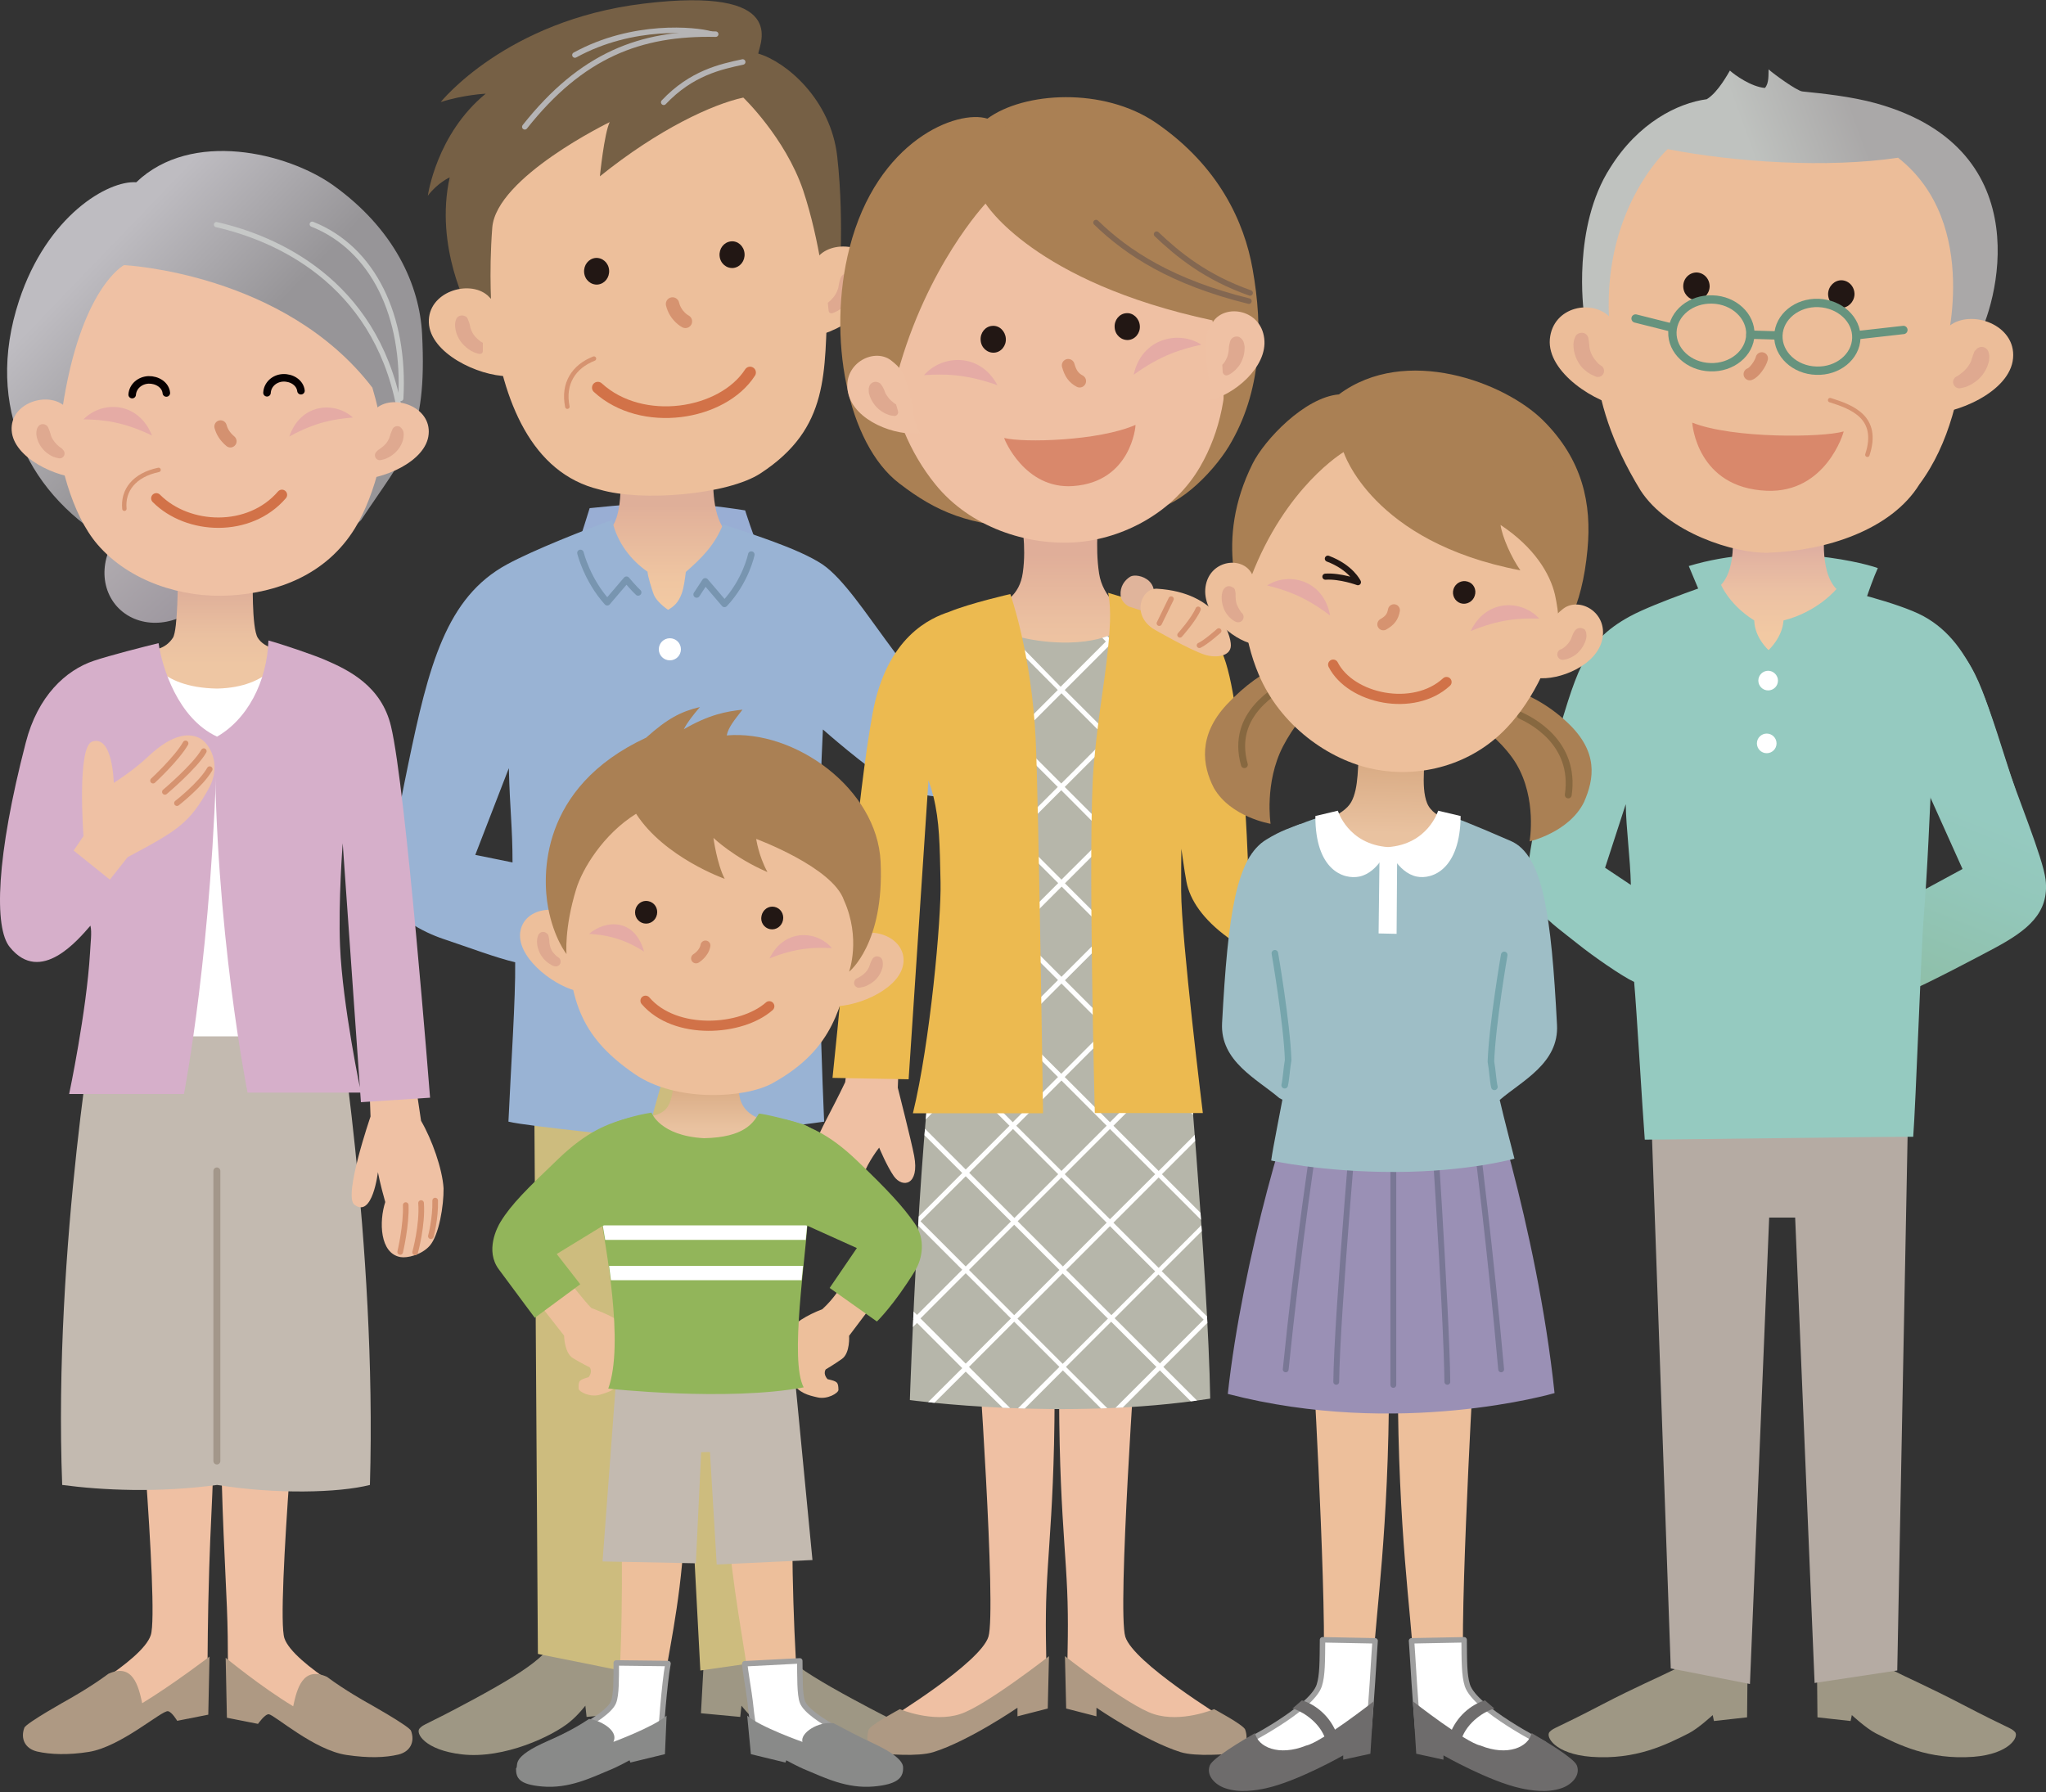 <?xml version="1.0" encoding="utf-8"?>
<!-- Generator: Adobe Illustrator 26.0.3, SVG Export Plug-In . SVG Version: 6.00 Build 0)  -->
<svg version="1.1" id="レイヤー_1" xmlns="http://www.w3.org/2000/svg" xmlns:xlink="http://www.w3.org/1999/xlink" x="0px"
	 y="0px" viewBox="0 0 1000 876" style="enable-background:new 0 0 1000 876;" xml:space="preserve">
<rect x="0" y="0" width="1000" height="876" fill="#333333" stroke="none"/>
<style type="text/css">
	.st0{fill:#9E9784;}
	.st1{fill:#CDBC7E;}
	.st2{fill:#99AED4;}
	.st3{fill:url(#SVGID_1_);}
	.st4{fill:#99B3D4;}
	.st5{fill:#FFFFFF;}
	.st6{fill:none;stroke:#7895B0;stroke-width:3.199;stroke-linecap:round;stroke-linejoin:round;}
	.st7{fill:#EDBF9B;}
	.st8{fill:none;stroke:#D69370;stroke-width:3.422;stroke-linecap:round;stroke-linejoin:round;}
	.st9{fill:none;stroke:#D69370;stroke-width:6.547;stroke-linecap:round;stroke-linejoin:round;}
	.st10{fill:#766045;}
	.st11{fill:#DFA990;}
	.st12{fill:none;stroke:#B5B4B5;stroke-width:2.692;stroke-linecap:round;stroke-linejoin:round;stroke-miterlimit:10;}
	.st13{fill:none;stroke:#D27248;stroke-width:5.704;stroke-linecap:round;stroke-linejoin:round;stroke-miterlimit:10;}
	.st14{fill:none;stroke:#D69370;stroke-width:2.194;stroke-linecap:round;stroke-linejoin:round;}
	.st15{fill:#221714;}
	.st16{fill:#EFC0A3;}
	.st17{fill:none;stroke:#D69370;stroke-width:2.832;stroke-linecap:round;stroke-linejoin:round;}
	.st18{fill:url(#SVGID_00000159448295534642514830000001633228442646362768_);}
	.st19{fill:#AE9983;}
	.st20{clip-path:url(#SVGID_00000093874400074971754430000007018148531723581588_);}
	.st21{fill:#B6B6AA;}
	.st22{fill:#ECBA50;}
	.st23{fill:#AA8054;}
	.st24{fill:none;stroke:#D69370;stroke-width:6.244;stroke-linecap:round;stroke-linejoin:round;}
	.st25{fill:none;stroke:#836751;stroke-width:2.72;stroke-linecap:round;stroke-linejoin:round;stroke-miterlimit:10;}
	.st26{fill:#E5ABA5;}
	.st27{fill:#EFC1A4;}
	.st28{fill:#D9886B;}
	.st29{fill:#E0B49B;}
	.st30{fill:none;stroke:#D69370;stroke-width:2.585;stroke-linecap:round;stroke-linejoin:round;}
	.st31{fill:url(#SVGID_00000133501341885757801810000016567165786510564030_);}
	.st32{fill:#B5ABA3;}
	.st33{fill:#95CAC0;}
	.st34{fill:url(#SVGID_00000179643363194229931140000015066847626472294317_);}
	.st35{fill:#ECBD99;}
	.st36{fill:none;stroke:#9E9E9E;stroke-width:3.679;stroke-linecap:round;stroke-linejoin:round;stroke-miterlimit:10;}
	.st37{fill:url(#SVGID_00000003807569652969789930000013679450092639421096_);}
	.st38{fill:none;stroke:#D49170;stroke-width:6.033;stroke-linecap:round;stroke-linejoin:round;}
	.st39{fill:none;stroke:#D69370;stroke-width:2.172;stroke-linecap:round;stroke-linejoin:round;}
	.st40{fill:none;stroke:#66937E;stroke-width:4.073;stroke-linecap:round;stroke-linejoin:round;}
	.st41{fill:#FFFFFF;stroke:#9F9F9F;stroke-width:2.666;stroke-linecap:round;stroke-linejoin:round;stroke-miterlimit:10;}
	.st42{fill:#6E6C6C;}
	.st43{fill:#9A90B5;}
	.st44{fill:none;stroke:#797795;stroke-width:2.851;stroke-linecap:round;stroke-linejoin:round;stroke-miterlimit:10;}
	.st45{fill:url(#SVGID_00000111158657303168401390000004937399071638199452_);}
	.st46{fill:#9EBEC6;}
	.st47{fill:none;stroke:#76A5AC;stroke-width:3.203;stroke-linecap:round;stroke-linejoin:round;}
	.st48{fill:none;stroke:#876840;stroke-width:3.351;stroke-linecap:round;stroke-linejoin:round;stroke-miterlimit:10;}
	.st49{fill:none;stroke:#D69370;stroke-width:5.845;stroke-linecap:round;stroke-linejoin:round;}
	.st50{fill:none;stroke:#D17248;stroke-width:4.975;stroke-linecap:round;stroke-linejoin:round;stroke-miterlimit:10;}
	.st51{fill:none;stroke:#221714;stroke-width:2.979;stroke-linecap:round;stroke-linejoin:round;}
	.st52{fill:#C3BAB0;}
	.st53{fill:#898A89;}
	.st54{fill:url(#SVGID_00000038401528437476678200000002598106825343485608_);}
	.st55{fill:#92B55A;}
	.st56{fill:none;stroke:#D69370;stroke-width:4.846;stroke-linecap:round;stroke-linejoin:round;}
	.st57{fill:none;stroke:#D17248;stroke-width:4.969;stroke-linecap:round;stroke-linejoin:round;stroke-miterlimit:10;}
	.st58{fill:url(#SVGID_00000046331480307755966110000003570019453374249646_);}
	.st59{fill:url(#SVGID_00000152966656526439506590000014420497578823836090_);}
	.st60{fill:none;stroke:#A3978A;stroke-width:3.397;stroke-linecap:round;stroke-linejoin:round;stroke-miterlimit:10;}
	.st61{fill:none;stroke:#D69370;stroke-width:2.763;stroke-linecap:round;stroke-linejoin:round;}
	.st62{fill:#D6AFCA;}
	.st63{fill:url(#SVGID_00000052067698476888499350000003128910105807401894_);}
	.st64{fill:none;stroke:#C6C8C8;stroke-width:3.906;stroke-linecap:round;stroke-linejoin:round;stroke-miterlimit:10;}
	.st65{fill:url(#SVGID_00000150791591316171892960000017568217046706785454_);}
	.st66{fill:none;stroke:#D49170;stroke-width:6.077;stroke-linecap:round;stroke-linejoin:round;}
	.st67{fill:none;stroke:#C6C8C7;stroke-width:2.539;stroke-linecap:round;stroke-linejoin:round;stroke-miterlimit:10;}
	.st68{fill:none;stroke:#D69370;stroke-width:2.145;stroke-linecap:round;stroke-linejoin:round;}
	.st69{fill:none;stroke:#D27248;stroke-width:5.071;stroke-linecap:round;stroke-linejoin:round;stroke-miterlimit:10;}
	.st70{fill:none;stroke:#070001;stroke-width:3.688;stroke-linecap:round;stroke-linejoin:round;}
</style>
<g>
	<g>
		<g>
			<g>
				<path class="st0" d="M273.8,794c-2.9,12.6-10.8,19.6-42.5,36.8c-24.3,13.1-24,11.8-26.2,14.1c-2.2,2.3,2.5,10.6,20.6,12.7
					c20.8,2.4,44.6-9.1,52.7-15.8c4.2-3.4,7.7-8,7.7-8l0.6,5.5l19.2-1.8l-2.3-42.3L273.8,794z"/>
				<path class="st0" d="M374.7,794c2.9,12.6,10.8,19.6,42.5,36.8c24.3,13.1,24,11.8,26.2,14.1c2.2,2.3-2.4,11.3-20.6,12.7
					c-22.2,1.7-44.6-9.1-52.7-15.8c-4.2-3.4-7.7-8-7.7-8l-0.6,5.5l-19.2-1.8l2.3-42.3L374.7,794z"/>
				<polygon class="st1" points="260.9,502.1 262.9,808.5 306.2,817.2 319.1,572.1 329.4,572.1 342.3,816.6 387,810.2 388.4,502.3 
									"/>
			</g>
			<g>
				<g>
					<g>
						<path class="st2" d="M372.6,272.4c-4.8-11.2-8.4-22.9-8.4-22.9c-27-4.3-45-4.4-76-1.1c0,0-3.9,12.8-8.7,26.8
							C279.4,275.3,377.4,283.7,372.6,272.4z"/>
						
							<linearGradient id="SVGID_1_" gradientUnits="userSpaceOnUse" x1="-1120.26" y1="303.518" x2="-1120.26" y2="246.801" gradientTransform="matrix(-1 0 0 1 -793.54 0)">
							<stop  offset="0" style="stop-color:#F4CBA3"/>
							<stop  offset="0.375" style="stop-color:#EFC5A1"/>
							<stop  offset="0.92" style="stop-color:#E2B29A"/>
							<stop  offset="1" style="stop-color:#DFAF99"/>
						</linearGradient>
						<path class="st3" d="M303.2,232.4l45.4,1.1c0,0-1,21.1,7.4,27.1c0,14.4-16.3,41.2-29.6,48.1c-16.7-7.7-27-36.5-28.9-49.7
							C304.7,254.1,303.2,232.4,303.2,232.4z"/>
						<path class="st4" d="M189.6,435.7c0,11.6,17.8,20.2,27.1,23.3c13.4,4.5,25.5,9.1,35.1,11.4c0.2,18.1-2,49.5-3.3,77.9
							c9.7,2.4,67.3,8,67.3,8l10.6-37.8l12.3,37.8c0,0,55.1-6.6,64.1-8c-4.4-103.3-2.2-157.7-0.6-191.7c0,0,21.9,19.3,31.8,24.6
							c14,7.5,22.9,10.3,37.3,6.5c17.7-4.7,70.1-38.7,70.1-38.7s-10.4-26.6-15.9-35.4c-17.7,12.2-42.7,28.8-61.8,39.7
							c-6.7-7.1-18.4-23.8-30.9-40.6c-9.2-12.4-20.8-30-30.8-36.8c-12.2-8.1-36.3-15.3-48.6-19.6c-4.2,10.4-10.4,16.4-18.2,23.3
							c-0.4,3.2-1,7.9-2,10.5c-1.6,4.5-4,6.5-6.7,8c-3.4-2.4-6.2-5.2-7.1-7.8c-0.8-2.2-2.9-8.9-2.9-10.8
							c-10.3-7.2-15.6-16.9-17.3-25.3c-12.2,4.3-38.6,14.7-51.4,21.7c-29.7,16.1-38.3,49.3-48.4,98.3
							C194.3,398.7,189.6,425,189.6,435.7z M232.3,417.9l16.4-42.4c0.5,20.5,1.8,28.8,1.8,46.1L232.3,417.9z"/>
						<g>
							<g>
								<g>
									<g>
										<path class="st5" d="M332.8,317.4c0,3-2.4,5.4-5.4,5.4c-3,0-5.4-2.4-5.4-5.4c0-3,2.4-5.4,5.4-5.4
											C330.4,312,332.8,314.4,332.8,317.4z"/>
									</g>
								</g>
							</g>
							<g>
								<g>
									<g>
										<path class="st5" d="M332.8,370.6c0,3-2.4,5.4-5.4,5.4c-3,0-5.4-2.4-5.4-5.4c0-3,2.4-5.4,5.4-5.4
											C330.4,365.2,332.8,367.6,332.8,370.6z"/>
									</g>
								</g>
							</g>
							<g>
								<g>
									<g>
										<path class="st5" d="M332.8,423.8c0,3-2.4,5.4-5.4,5.4c-3,0-5.4-2.4-5.4-5.4c0-3,2.4-5.4,5.4-5.4
											C330.4,418.4,332.8,420.8,332.8,423.8z"/>
									</g>
								</g>
							</g>
							<g>
								<g>
									<g>
										<path class="st5" d="M332.8,477c0,3-2.4,5.4-5.4,5.4c-3,0-5.4-2.4-5.4-5.4c0-3,2.4-5.4,5.4-5.4
											C330.4,471.6,332.8,474,332.8,477z"/>
									</g>
								</g>
							</g>
						</g>
						<g>
							<path class="st6" d="M367.2,271.1c0,0-2.6,12.9-13.1,24.1l-9.4-11l-4.2,6.4"/>
							<path class="st6" d="M283.7,270.3c0,0,3.2,13.1,13.1,24.1l9.4-11c0,0,3.9,4.6,5.7,6.2"/>
						</g>
					</g>
				</g>
				<g>
					<g>
						<g>
							<path class="st7" d="M279.3,437.3l11.1,0.9c0,0,13.7-12.6,28.5-12.3c3.5,0.1,14.4,0.3,18.5,1.9c5.2,2,6.6,8.5,2.9,12.7
								c1.6,12.2-4.9,35.7-18.5,38c-19.5,3.3-36.2-7.6-36.2-7.6l-11.9-4.1L279.3,437.3z"/>
							<line class="st8" x1="327.3" y1="438.5" x2="337.2" y2="440"/>
						</g>
					</g>
				</g>
			</g>
		</g>
		<g>
			<path class="st7" d="M404.5,145.9c-1.6,36.2,1.2,63.3-32.8,85.5c-15.7,10.3-57.7,14.1-78.7,7.9c-33.4-8-47.2-43.5-52.2-81
				c-2.9-21.8-9.4-17.5-10.1-26.8c-4-56.9,22.7-87.4,61.2-92c42.7-5,89.4,2.9,101.2,25.9C402.3,83.2,404.8,140.6,404.5,145.9z"/>
			<path class="st9" d="M328.7,148.6c1.5,6.1,6.3,8.5,6.3,8.5"/>
			<path class="st10" d="M363.3,47.7C348.4,50.9,322,63,293.2,86.2c0,0,2.1-21,4.8-26.5c0,0-55.5,26.9-57.4,51.6
				c-1.8,23.3-0.2,42.2-0.2,42.2l-11.1-1.6c0,0-17.1-30.9-9.5-65.2c0,0-6,2.7-10.7,9c0,0,4.1-30.1,28.3-49.9c0,0-10.8,0.5-22,4.1
				c0,0,31.8-39.9,98.9-48.1c71.9-8.8,56.9,19.7,56.3,24.4c13.7,4,35.5,22.5,38.6,50.3c3.8,33.8,0.6,67.2,0.6,67.2l-6.2,2.3
				c0,0-2.6-27.6-11.1-53.1C383.7,67.2,363.3,47.7,363.3,47.7z"/>
			<g>
				<g>
					<path class="st7" d="M238.3,144.4c-9.1-7.9-29.3-1.7-28.7,13.3c0.6,14.9,24,26.1,38.6,26.2c-3.5-7.4,0.5-10.6-2.3-22.9
						C243.4,149.5,244.1,150.1,238.3,144.4z"/>
				</g>
				<path class="st11" d="M228.7,156.1c0.1,0.2,0.1,0.4,0.2,0.6c0.1,0.1,0.1,0.3,0.2,0.4c0.1,0.3,0.2,0.6,0.3,0.9
					c0.2,0.6,0.3,1.1,0.4,1.7c0.2,1.1,0.7,2.1,1.2,3.1c0.6,1,1.3,1.9,2.2,2.7c0.4,0.4,0.9,0.8,1.4,1.2c0.2,0.2,0.5,0.4,0.7,0.5
					l0.4,0.2c0.1,0.1,0.3,0.2,0.3,0.2l0,4c0,0.8-0.6,1.4-1.4,1.4c-0.1,0-0.3,0-0.4,0l-0.8-0.2c-0.2-0.1-0.4-0.1-0.7-0.2
					c-0.4-0.2-0.9-0.3-1.3-0.5c-0.8-0.4-1.6-0.8-2.4-1.4c-1.5-1.1-2.9-2.4-4-4c-1.1-1.6-1.9-3.4-2.3-5.3c-0.2-0.9-0.3-1.9-0.3-2.8
					c0-0.5,0.1-0.9,0.2-1.4c0.1-0.2,0.1-0.5,0.2-0.7c0.1-0.2,0.2-0.4,0.2-0.6c0.7-1.5,2.6-2.1,4.1-1.4
					C227.9,154.7,228.4,155.3,228.7,156.1L228.7,156.1z"/>
			</g>
			<g>
				<g>
					<path class="st7" d="M400.3,125c8.4-8.7,29.1-4.5,29.7,10.4c0.7,14.9-21.7,28.3-36.2,29.8c2.8-7.7,0.2-10.5,0.3-23
						C394.2,133.5,395.2,130.7,400.3,125z"/>
				</g>
				<path class="st11" d="M416.4,135c1,1.5,1.2,3.6,1,5.5c-0.3,1.9-0.9,3.8-1.9,5.5c-1,1.7-2.2,3.2-3.7,4.3
					c-0.7,0.6-1.5,1.1-2.3,1.6c-0.4,0.2-0.8,0.4-1.2,0.6c-0.2,0.1-0.4,0.2-0.7,0.3l-0.8,0.3c-0.7,0.2-1.5-0.1-1.7-0.8
					c0-0.1-0.1-0.2-0.1-0.3l-0.4-4c0,0,0.2-0.2,0.3-0.2l0.3-0.3c0.2-0.2,0.5-0.4,0.7-0.6c0.4-0.4,0.9-0.9,1.2-1.3
					c0.8-0.9,1.4-1.9,1.9-2.9c0.4-1,0.8-2,0.9-3.1c0.2-1.1,0.4-2.2,0.9-3.6l0.1-0.2c0.6-1.6,2.3-2.4,3.9-1.8
					C415.5,134.1,416,134.5,416.4,135z"/>
			</g>
			<path class="st12" d="M363,30.3c-10.8,2.3-25.1,5.4-38.6,19.7"/>
			<g>
				<path class="st12" d="M349.8,16.7C312.9,15.9,284.2,27,256.5,62"/>
				<path class="st12" d="M347.4,16.6c-7.4-2.1-38-5.3-66.4,10.3"/>
			</g>
			<g>
				<g>
					<path class="st13" d="M292.2,189.5c21.6,19.8,60.9,13.5,74.4-7.4"/>
					<path class="st14" d="M290.3,175.3c-9.9,3.9-15.3,12.2-13,23.5"/>
				</g>
			</g>
			<g>
				<g>
					<g>
						<path class="st15" d="M363.9,123.9c0.3,3.6-2.1,6.7-5.5,7.1c-3.4,0.3-6.4-2.3-6.7-5.9c-0.3-3.6,2.1-6.7,5.5-7.1
							C360.6,117.6,363.6,120.3,363.9,123.9z"/>
						<path class="st15" d="M297.7,132c0.3,3.6-2.1,6.7-5.5,7.1c-3.4,0.3-6.4-2.3-6.7-5.9c-0.3-3.6,2.1-6.7,5.5-7.1
							C294.4,125.8,297.4,128.4,297.7,132z"/>
					</g>
				</g>
			</g>
		</g>
	</g>
	<g>
		<g>
			<g>
				<g>
					<path class="st16" d="M440.1,498.1l-1.3,33.6c0,0,6.7,26.4,8,33.3c2.7,14.3-5.6,16-9.9,10c-3.5-5-7.2-14-7.2-14
						s-5.5,7-7.6,13.2c-2,12.7,16.7,13.7,10.5,21.3c-4.2,5.2-13.9,5.9-22.7,0c-4.5-3-18.4-17.3-12.5-33.9
						c3.5-9.7,8.6-17.7,15.7-32.6l3.6-30.3L440.1,498.1z"/>
					<path class="st17" d="M409.9,573.9c0.1,14.8,16.4,23,16.4,23"/>
					<path class="st17" d="M400.9,573c0.7,15,15.9,24.5,15.9,24.5"/>
				</g>
				<g>
					<path class="st7" d="M697.1,508.7c-4-4.5-13.5-16.2-13.5-16.2s14.6,9.5,18.6,12.3c4,2.7,9,4.6,11.4,0.2c1.6-3-2.4-6.9-4.6-8.8
						c-4.8-4.2-15.7-14.1-15.7-14.1s10.1,5.3,12.8,6.7c2.3,1.2,8.3,5.1,10.8-0.5c1.6-3.6-2.9-7.2-7.2-10.3
						c-5.2-3.7-16.6-10.2-23.5-14.3c3.9-1.7,18-4.5,16.2-12c-0.5-1.9-2.2-4.9-8.2-4c-4.8,0.7-11.1,2.4-18.4,4.4
						c-7.4,2-19,3.8-21.5,4.7l-13.5-5.6l-11.5,23.4c0,0,16.5,9.2,19.3,11.4c7.1,11,17.4,24.6,21.2,30.2c4.6,6.8,11.9,3.5,9-3.4
						c-3.3-7.9-6-13.3-6-13.3c3.9,4.6,11.4,11.2,17.5,16.9C697.2,523.2,704.5,517,697.1,508.7z"/>
					
						<linearGradient id="SVGID_00000153688609130015831390000017946389866559120824_" gradientUnits="userSpaceOnUse" x1="518.285" y1="372.539" x2="518.285" y2="271.186">
						<stop  offset="0" style="stop-color:#F4CDA6"/>
						<stop  offset="0.359" style="stop-color:#F2CAA4"/>
						<stop  offset="0.689" style="stop-color:#EBBFA0"/>
						<stop  offset="1" style="stop-color:#E0AE99"/>
					</linearGradient>
					<path style="fill:url(#SVGID_00000153688609130015831390000017946389866559120824_);" d="M499.1,253.7c0,0,2.7,13.1,0.8,26.3
						c-1.6,11.2-8.9,15-17.4,18.9c2.9,16.3,21.5,52.1,42.4,61.5c4.1-2.9,30.8-27.7,29-58c-5.3-3.5-14.9-10.4-16.7-22
						c-2.1-13.5-0.1-28.2-0.1-28.2L499.1,253.7z"/>
					<g>
						<path class="st16" d="M555.4,654.8c0,0-9.4,132.4-5.4,145.3c4,12.8,48.1,39.8,48.1,39.8s-14,4.8-19.9,4.8
							c-8.7,0-22.5-1.5-32.3-10c-4.8-4.2-24.5-10.5-24.5-10.5s0.7-22,0.5-35.2c-0.3-31.4-5.2-53.4-4.1-132.6L555.4,654.8z"/>
						<path class="st19" d="M520.5,809.6l0.6,25.6l14.8,3.8v-4.2c0,0,23.6,16.2,41.1,21.7c7.7,2.4,23.2,0.9,25.5,0.7
							c5.8-0.5,8-6.2,6.1-11.7c-0.8-2.3-15.2-10-15.2-10s-16,6.8-29.5,2.4C551.6,834,520.5,809.6,520.5,809.6z"/>
					</g>
					<g>
						<path class="st16" d="M477.7,654.8c0,0,9.4,132.4,5.4,145.3c-4,12.8-48.1,39.8-48.1,39.8s14,4.8,19.9,4.8
							c8.7,0,22.5-1.5,32.3-10c4.8-4.2,24.5-10.5,24.5-10.5s-0.7-22-0.5-35.2c0.3-31.4,5.2-53.4,4.1-132.6L477.7,654.8z"/>
						<path class="st19" d="M512.7,809.6l-0.6,25.6l-14.8,3.8v-4.2c0,0-23.6,16.2-41.1,21.7c-7.7,2.4-23.2,0.9-25.5,0.7
							c-5.8-0.5-8-6.2-6.1-11.7c0.8-2.3,15.2-10,15.2-10s16,6.8,29.5,2.4C481.5,834,512.7,809.6,512.7,809.6z"/>
					</g>
					<g>
						<defs>
							<path id="SVGID_00000039843053052690570990000007187161704589087167_" d="M578.6,490.7c0,0-7.7-0.1-19.4-0.3l-0.5-171
								l-7.5-14.8c0,0-6.1,9-28.8,9.5c-17.8,0.3-32.9-4.7-34.1-6.8l-16.2,10l3,173.7c-6,0.2-11.4,0.5-15.8,0.9
								c-9.8,48.3-14.6,192.5-14.6,192.5s75.3,10.4,146.8-0.7C590.5,622.9,578.6,490.7,578.6,490.7z"/>
						</defs>
						<clipPath id="SVGID_00000159449055041648854540000013945004604018086308_">
							<use xlink:href="#SVGID_00000039843053052690570990000007187161704589087167_"  style="overflow:visible;"/>
						</clipPath>
						<g style="clip-path:url(#SVGID_00000159449055041648854540000013945004604018086308_);">
							<polygon class="st21" points="741.6,385.5 578.2,220.9 362,437.2 368.4,614 521.1,768 742.2,545.1 							"/>
							<path class="st5" d="M738.8,511.5v-3.3l-5.1-5.1l5.1-5.1v-3.3l-6.7,6.7L710,479.4l22.1-22.1l6.7,6.7v-3.3l-5.1-5.1l5.1-5.1
								v-3.3L732,454L710,431.9l22.1-22.1l6.7,6.7v-3.3l-5.1-5.1l5.1-5.1v-3.3l-6.7,6.7L710,384.5l19.3-19.3l-1.7-1.7l-19.3,19.3
								l-22.1-22.1l19.3-19.3l-1.7-1.7l-19.3,19.3l-22-22l18.7-18.7l-1.7-1.7l-18.7,18.7l-22-22l18.7-18.7l-1.7-1.7l-18.7,18.7
								l-21.9-21.9l19.3-19.3l-1.7-1.7l-19.3,19.3l-22-22l19.3-19.3l-1.7-1.7l-19.3,19.3l-23-23.2l-1.7,1.7l23,23.2l-22.1,22.1
								l-23-23.2l-1.7,1.7l23,23.2l-22.1,22.1l-23-23.2l-1.7,1.7l23,23.2l-22.1,22.1L491,307.7l-1.7,1.7l27.7,27.9L495,359.3
								l-23-23.2l-1.7,1.7l23,23.2l-21.8,21.8l-23-23.2l-1.7,1.7l23,23.2l-22.1,22.1l-23-23.2l-1.7,1.7l23,23.2l-22.1,22.1l-23-23.2
								l-1.7,1.7l23,23.2l-22.1,22.1l-23-23.2l-1.7,1.7l23,23.2L377.3,477l-18.2-18.3v3.3l16.5,16.7l-9.4,9.4v3.4l11.1-11.1l22,22
								l-22.1,22.1l-11-11v3.3l9.4,9.4l-9.4,9.4v3.4l11-11l21.9,21.9l-22.1,22.1l-10.9-10.9v3.3l9.3,9.3l-9.3,9.3v3.4l10.9-10.9
								l22,22l-27.8,27.7l1.7,1.7l27.8-27.7l22,22l-25.7,25.6l1.7,1.7l25.7-25.6l22.1,22.1l-25.7,25.6l1.7,1.7l25.7-25.6l22.1,22.1
								l-25.7,25.6l1.7,1.7l25.7-25.6L494,692l-25.7,25.6l1.7,1.7l25.7-25.6l22.1,22.1L492,741.3l1.7,1.7l25.7-25.6l24.4,24.4
								l1.7-1.7l-24.4-24.4l22.1-22.1l24.4,24.4l1.7-1.7L544.8,692l22.1-22.1l24.4,24.4l1.7-1.7l-24.4-24.4l4.5-4.5l14.8-14.8
								l2.1-2.1l24.4,24.4l1.7-1.7l-24.4-24.4l22.1-22.1l24.4,24.4l1.7-1.7l-24.4-24.4l22.1-22.1l24.4,24.4l1.7-1.7l-24.4-24.4
								l22.1-22.1l24.4,24.4l1.7-1.7L662.8,574l21.8-21.8l24.4,24.4l1.7-1.7l-24.4-24.4l22.1-22.1l24.4,24.4l1.7-1.7L710,526.8
								l22.1-22.1L738.8,511.5z M730.4,455.6l-22.1,22.1l-22.1-22.1l22.1-22.1L730.4,455.6z M588,455.6l-21.8,21.8l-22-22l21.8-21.8
								L588,455.6z M567.7,432l22.1-22.1l22,22L589.7,454L567.7,432z M564.6,479.1l-22.1,22.1l-22-22l22.1-22.1L564.6,479.1z
								 M540.8,502.8l-22.1,22.1l-22-22l22.1-22.1L540.8,502.8z M517.1,526.5L495,548.6l-22-22l22.1-22.1L517.1,526.5z M518.8,528.2
								l22.1,22.1l-22.1,22.1l-22.1-22.1L518.8,528.2z M520.4,526.5l22.1-22.1l22.1,22.1l-22.1,22.1L520.4,526.5z M544.2,502.8
								l22.1-22.1l22.1,22.1l-22.1,22.1L544.2,502.8z M567.9,479.1l21.8-21.8l22.1,22.1l-21.8,21.8L567.9,479.1z M591.3,455.6
								l22.1-22.1l22.1,22.1l-22.1,22.1L591.3,455.6z M615.1,431.9l22.1-22.1l22.1,22.1L637.1,454L615.1,431.9z M613.4,430.2l-22-22
								l22.1-22.1l22,22L613.4,430.2z M589.7,406.6l-22-22l22.1-22.1l22,22L589.7,406.6z M588.1,408.2L566,430.3l-22-22l22.1-22.1
								L588.1,408.2z M564.3,432l-21.8,21.8l-22-22l21.8-21.8L564.3,432z M540.9,455.4l-22.1,22.1l-22-22l22.1-22.1L540.9,455.4z
								 M517.1,479.1l-22.1,22.1l-22-22l22.1-22.1L517.1,479.1z M493.4,502.9l-22.1,22.1l-22-22l22.1-22.1L493.4,502.9z
								 M469.7,526.6L448.3,548l-22-22l21.4-21.4L469.7,526.6z M471.4,528.3l22,22l-2.1,2.1l-14.8,14.8l-4.5,4.5l-22-22L471.4,528.3
								z M478.2,568.8L493,554l2.1-2.1l22.1,22.1l-2.1,2.1l-14.8,14.8l-4.5,4.5l-22.1-22.1L478.2,568.8z M501.9,592.5l14.8-14.8
								l2.1-2.1l22.1,22.1l-2.1,2.1L524,614.6l-4.5,4.5l-22.1-22.1L501.9,592.5z M520.4,574l22.1-22.1l22.1,22.1L542.5,596
								L520.4,574z M544.2,550.3l22.1-22.1l22.1,22.1l-22.1,22.1L544.2,550.3z M567.9,526.5l22.1-22.1l22.1,22.1l-22.1,22.1
								L567.9,526.5z M591.6,502.8l21.8-21.8l22.1,22.1l-21.8,21.8L591.6,502.8z M615.1,479.4l22.1-22.1l22.1,22.1l-22.1,22.1
								L615.1,479.4z M638.8,455.6l22.1-22.1l22.1,22.1l-22.1,22.1L638.8,455.6z M662.5,431.9l22.1-22.1l22.1,22.1L684.6,454
								L662.5,431.9z M660.8,430.2l-22.1-22.1l22.1-22.1l22.1,22.1L660.8,430.2z M637.1,406.5l-22-22l22.1-22.1l22,22L637.1,406.5z
								 M613.4,382.8l-22-22l22.1-22.1l22,22L613.4,382.8z M589.7,359.1l-21.9-21.9l22.1-22.1l21.9,21.9L589.7,359.1z M588.1,360.8
								L566,382.9l-21.9-21.9l22.1-22.1L588.1,360.8z M564.4,384.5l-22.1,22.1l-21.9-21.9l22.1-22.1L564.4,384.5z M540.6,408.3
								L518.8,430l-21.9-21.9l21.8-21.8L540.6,408.3z M517.2,431.7l-22.1,22.1l-21.9-21.9l22.1-22.1L517.2,431.7z M493.4,455.4
								l-22.1,22.1l-21.9-21.9l22.1-22.1L493.4,455.4z M469.7,479.2l-22.1,22.1l-21.9-21.9l22.1-22.1L469.7,479.2z M446,502.9
								l-21.4,21.4l-21.9-21.9l21.4-21.4L446,502.9z M424.6,527.7l22,22l-22.1,22.1l-22-22L424.6,527.7z M448.3,551.4l22,22
								l-22.1,22.1l-22-22L448.3,551.4z M472,575l22.1,22.1L472,619.1l-22.1-22.1L472,575z M495.7,598.7l22.1,22.1l-22.1,22.1
								l-22.1-22.1L495.7,598.7z M519.4,622.5l22.1,22.1l-22.1,22.1l-22.1-22.1L519.4,622.5z M521.1,620.8l4.5-4.5l14.8-14.8
								l2.1-2.1l22.1,22.1l-2.1,2.1l-14.8,14.8l-4.5,4.5L521.1,620.8z M544.2,597.7l22.1-22.1l22.1,22.1l-22.1,22.1L544.2,597.7z
								 M567.9,574l22.1-22.1L612,574L589.9,596L567.9,574z M591.6,550.3l22.1-22.1l22.1,22.1l-22.1,22.1L591.6,550.3z M615.3,526.5
								l21.8-21.8l22.1,22.1l-21.8,21.8L615.3,526.5z M638.8,503.1l22.1-22.1l22.1,22.1l-22.1,22.1L638.8,503.1z M662.5,479.4
								l22.1-22.1l22.1,22.1l-22.1,22.1L662.5,479.4z M730.4,408.2l-22.1,22.1l-22.1-22.1l22.1-22.1L730.4,408.2z M706.6,384.5
								l-22.1,22.1l-22.1-22.1l22.1-22.1L706.6,384.5z M660.9,338.7l22,22l-22.1,22.1l-22-22L660.9,338.7z M637.2,315l22,22
								l-22.1,22.1l-22-22L637.2,315z M613.6,291.4l21.9,21.9l-22.1,22.1l-21.9-21.9L613.6,291.4z M589.9,267.8l22,22l-22.1,22.1
								l-22-22L589.9,267.8z M566.2,291.5l22,22l-22.1,22.1l-22-22L566.2,291.5z M542.5,315.2l22,22l-22.1,22.1l-22-22L542.5,315.2z
								 M518.8,338.9l22,22L518.7,383l-22-22L518.8,338.9z M495,362.7l22,22l-21.8,21.8l-22-22L495,362.7z M471.6,386.1l22,22
								l-22.1,22.1l-22-22L471.6,386.1z M447.9,409.8l22,22l-22.1,22.1l-22-22L447.9,409.8z M424.1,433.6l22,22l-22.1,22.1l-22-22
								L424.1,433.6z M379,478.7l21.4-21.4l22,22L401,500.7L379,478.7z M378.9,526.1L401,504l21.9,21.9L400.9,548L378.9,526.1z
								 M400.8,595.4l-22-22l22.1-22.1l22,22L400.8,595.4z M402.5,597.1l22.1-22.1l22,22l-22.1,22.1L402.5,597.1z M448.2,642.8
								l-22.1-22.1l22.1-22.1l22.1,22.1L448.2,642.8z M449.9,644.5l22.1-22.1l22.1,22.1L472,666.6L449.9,644.5z M473.6,668.2
								l22.1-22.1l22.1,22.1l-22.1,22.1L473.6,668.2z M519.4,714L497.4,692l22.1-22.1l22.1,22.1L519.4,714z M543.1,690.3l-22.1-22.1
								l22.1-22.1l22.1,22.1L543.1,690.3z M586.2,647.2L571.4,662l-4.5,4.5l-22.1-22.1l4.5-4.5l14.8-14.8l2.1-2.1l22.1,22.1
								L586.2,647.2z M589.9,643.5l-22.1-22.1l22.1-22.1l22.1,22.1L589.9,643.5z M613.7,619.8l-22.1-22.1l22.1-22.1l22.1,22.1
								L613.7,619.8z M637.4,596L615.3,574l22.1-22.1l22.1,22.1L637.4,596z M661.1,572.3l-22.1-22.1l21.8-21.8l22.1,22.1
								L661.1,572.3z M684.6,548.9l-22.1-22.1l22.1-22.1l22.1,22.1L684.6,548.9z M708.3,525.1l-22.1-22.1l22.1-22.1l22.1,22.1
								L708.3,525.1z"/>
						</g>
					</g>
					<g>
						<path class="st22" d="M506.2,361.5c-2-42-12.4-71.1-12.4-71.1s-19.8,4.5-29.9,8.7c-8.8,2.9-30.5,11.9-37.4,49.6
							c-7.8,42.4-13.1,117.2-19.6,178.2l37.2,0.7l9.7-146.2c1,2.9,1.8,5.5,2.4,7.9c3,12.2,3.1,23.5,3.5,42.1
							c0.4,17.8-5.1,78.3-13.5,112.8c0.4,0,27.6,0,63.6,0C509.8,544.2,507.6,390.2,506.2,361.5z"/>
						<path class="st22" d="M610,423.1c0,0-2.9-93-14.9-107.9c-8-9.8-21.1-15.1-29.4-17.9c-8.3-2.9-24.1-7.5-24.1-7.5
							s1.6,6.1,0.7,18.3c-1.4,21.6-5.5,39.1-7.8,67c-2.9,34.9,0.6,169,0.6,169c28.9,0,52.8,0,52.8,0s-10.5-84.9-10.6-108.5
							c0-4.7,0-17.1,0.1-20.7c0.1,0.3,1.4,10.6,2.5,16.2c1.7,8.9,8.1,18.3,20.1,27.1c11,8.1,39.4,29.4,39.4,29.4l19.6-34.1
							L610,423.1z"/>
					</g>
				</g>
			</g>
			<g>
				<g>
					<g>
						<g>
							<path class="st23" d="M482.6,58c-14.6-4.6-53.9,10.3-67.4,63.2c-11.2,43.7-0.9,95.7,24.2,115c18.7,14.4,34.1,20.6,65,22.2
								c6.5-24.8,46.4-23.2,55-9.7c14.2,2.2,33.3-17.5,41.2-30.5c16.2-26.8,16.8-57.7,11.6-86.8c-4-22.6-16.3-50.1-47.1-71.3
								C539.3,42.4,500.3,44.9,482.6,58z"/>
							<path class="st16" d="M599,168.1c1.6,22.7-2.5,42.9-12.4,60c-12.7,22-37.2,35.3-60.9,37c-23.6,1.6-51.5-7.2-68.6-28.4
								c-12.2-15.1-21-35.1-22.6-56.8c-3.7-52,31.1-96.9,77.9-100.2C559.1,76.3,595.3,116.1,599,168.1z"/>
							<path class="st23" d="M421,159.8c-1.3-38,43.5-94.3,64.5-95.4c27.3-14.1,44.4-12.7,58.3-10c8.4,1.6,16.3,11.6,23.7,18.4
								c7,6.4,28.9,33.5,32.5,41.1c6.9,14.7,5.9,24.8,6.4,53.4c0.2,12-10.5,45.1-8.8,36.4c1.7-8.8-0.8-25.5-5-47.1
								c-87.6-18.7-110.9-57.1-110.9-57.1s-28.7,30.4-43.1,83.4c-0.9,20.1,2.3,34.2,5.4,40.6C451.7,239.8,422,190.2,421,159.8z"/>
							<path class="st15" d="M491.6,165.4c0.3,3.6-2.3,6.8-5.7,7c-3.4,0.2-6.4-2.5-6.6-6.1c-0.3-3.6,2.3-6.8,5.7-7
								C488.4,159,491.3,161.8,491.6,165.4z"/>
							<path class="st15" d="M557.1,159.2c0.3,3.6-2.3,6.8-5.7,7c-3.4,0.2-6.4-2.5-6.6-6.1c-0.3-3.6,2.3-6.8,5.7-7
								C553.8,152.8,556.8,155.6,557.1,159.2z"/>
							<path class="st24" d="M522.1,178.6c1.1,3.9,2.6,6.1,5.6,7.7"/>
							<path class="st25" d="M535.7,108.8c15.3,14.9,37.3,29.2,74.7,38.4"/>
							<path class="st25" d="M565.3,114.5c10.2,9.7,24,21.1,45.7,28.7"/>
							<path class="st26" d="M587.2,168.5c-11.1-7.2-29.3-3.2-33.1,14.7C567.3,173.6,577.5,170.6,587.2,168.5z"/>
							<path class="st26" d="M451.6,183.4c8.7-10,27.3-11.3,35.9,4.9C472.1,182.8,461.5,182.7,451.6,183.4z"/>
							<g>
								<path class="st27" d="M435.3,176c-8.6-6.2-23.8,2.1-20.8,16c3,13.9,23.6,21.4,35.3,19.7c-4-6.5-2.6-9.7-5.6-21.1
									C442,182.4,440.6,180.1,435.3,176z"/>
								<path class="st11" d="M430.6,187.9c0.3,0.3,0.4,0.7,0.6,0.9c0.2,0.2,0.3,0.4,0.4,0.7c0.3,0.5,0.5,1,0.7,1.5
									c0.3,1,0.8,1.9,1.4,2.7c0.5,0.8,1.2,1.6,2,2.3c0.4,0.3,0.8,0.7,1.2,1l0.6,0.4c0.2,0.1,0.5,0.3,0.5,0.4l0.9,3.2
									c0.3,1-0.3,2-1.3,2.3c-0.2,0.1-0.5,0.1-0.7,0c-0.7-0.1-1-0.1-1.5-0.2c-0.4-0.1-0.9-0.2-1.3-0.4c-0.8-0.3-1.6-0.6-2.4-1.1
									c-1.5-0.9-2.9-2-4-3.4c-1.1-1.4-2-2.9-2.6-4.6c-0.3-0.8-0.5-1.7-0.5-2.5c0-0.4,0-0.9,0-1.3c0.1-0.4,0.2-0.7,0.3-1.1
									c0.7-1.7,2.6-2.5,4.3-1.8C429.8,187.1,430.2,187.4,430.6,187.9L430.6,187.9z"/>
							</g>
							<g>
								<path class="st27" d="M593,157.1c6.1-8.7,23.2-5.8,24.9,8.3c1.8,14.1-15.2,28-26.9,30.2c1.7-7.5-0.7-10-1.7-21.8
									C588.7,165.4,589.3,162.7,593,157.1z"/>
								<path class="st11" d="M606.8,165.6c0.3,0.3,0.5,0.6,0.7,0.9c0.2,0.4,0.4,0.8,0.5,1.3c0.2,0.8,0.4,1.7,0.3,2.5
									c0,1.7-0.3,3.5-1,5.2c-0.6,1.7-1.5,3.2-2.7,4.5c-0.6,0.7-1.2,1.3-1.9,1.8c-0.3,0.3-0.7,0.5-1.1,0.8
									c-0.4,0.3-0.7,0.4-1.3,0.7c-0.9,0.5-2,0.1-2.5-0.8c-0.1-0.2-0.2-0.5-0.2-0.7l-0.2-3.4c0-0.1,0.2-0.3,0.4-0.5l0.5-0.6
									c0.3-0.4,0.6-0.9,0.8-1.3c0.5-0.9,0.9-1.8,1.1-2.8c0.2-1,0.4-1.9,0.4-3c0-0.5,0.1-1,0.2-1.6c0-0.3,0.1-0.5,0.2-0.8
									c0.1-0.3,0.1-0.7,0.3-1.1l0-0.1c0.7-1.7,2.6-2.5,4.3-1.9C606.1,165,606.5,165.3,606.8,165.6z"/>
							</g>
						</g>
					</g>
				</g>
				<path class="st28" d="M490.8,214.1c0,0.6,10.1,25.2,33.7,23.5c28.3-2,30.6-29.3,30.5-29.9C537,215.6,500.2,216.5,490.8,214.1z"
					/>
			</g>
		</g>
		<g>
			<path class="st29" d="M560.4,299.3c10.4-15.2-4.4-19.6-8-17.4c-2.9,1.8-5,5-4.7,9c0.3,3.8,4.1,5.6,4.1,5.6L560.4,299.3z"/>
			<g>
				<path class="st7" d="M565.6,287.8c-7.9-0.5-12.8,12.9-1.6,19.8c0,0,17.6,10.2,25,12.5c4.8,1.5,12.5,1.1,12.6-4.6
					C601.6,309.9,595.1,289.6,565.6,287.8z"/>
				<line class="st30" x1="572.4" y1="292.8" x2="566.6" y2="304.7"/>
				<path class="st30" d="M585.6,297.8c-2.1,5-8.9,12.6-8.9,12.6"/>
				<path class="st30" d="M595.7,308.4c0,0-6.4,5.7-9.5,7.1"/>
			</g>
		</g>
	</g>
	<g>
		<g>
			
				<linearGradient id="SVGID_00000003810218413448115890000010371818432546056586_" gradientUnits="userSpaceOnUse" x1="927.187" y1="482.213" x2="961.852" y2="395.551">
				<stop  offset="0" style="stop-color:#8EBEA7"/>
				<stop  offset="0.117" style="stop-color:#8FC0AB"/>
				<stop  offset="0.622" style="stop-color:#93C7BA"/>
				<stop  offset="1" style="stop-color:#95CAC0"/>
			</linearGradient>
			<path style="fill:url(#SVGID_00000003810218413448115890000010371818432546056586_);" d="M999.8,430
				c-1.3-10.8-13.9-40.7-19.9-59.2c-11.9-36.5-14.7-52-37.4-64.9l-2.9,75.3l19.6,43.6l-27.3,14.8v45.4c9.1-3.5,36.9-18.3,42.9-21.5
				C991,454.8,1001.7,446.3,999.8,430z"/>
			<g>
				<path class="st0" d="M910.2,804.4c3.6,9.2,17.3,12.3,48.7,28.7c24,12.5,23.7,11.3,25.9,13.5c2.2,2.2-2.4,10.8-20.3,12.2
					c-21.9,1.6-36.8-6-47.7-11.5c-4.7-2.4-11.7-8.9-11.7-8.9l-0.6,2.9l-16.2-1.8l-0.4-40.5L910.2,804.4z"/>
				<path class="st0" d="M832,804.4c-0.3,8.1-17.3,12.3-48.7,28.7c-24,12.5-23.7,11.3-25.9,13.5c-2.2,2.2,2.4,10.8,20.3,12.2
					c21.9,1.6,36.8-6,47.7-11.5c4.7-2.4,11.7-8.9,11.7-8.9l0.6,2.9l16.2-1.8l0.4-40.5L832,804.4z"/>
				<polygon class="st32" points="806.8,538.3 816.6,815.6 855.3,823.2 864.7,595.2 877.4,595.2 886.9,822.7 927.3,816.6 
					932.7,537.7 				"/>
			</g>
			<g>
				<g>
					<path class="st33" d="M908.7,303.2c0,0,5.1-16.7,9.1-25.5c-10.3-3.7-53.2-12.9-92.4-1l12.1,28.9L908.7,303.2z"/>
					
						<linearGradient id="SVGID_00000159450691574905539800000015717087692452729774_" gradientUnits="userSpaceOnUse" x1="-3748.05" y1="343.775" x2="-3748.05" y2="268.372" gradientTransform="matrix(-1 0 0 1 -2879.857 0)">
						<stop  offset="0" style="stop-color:#F4CBA3"/>
						<stop  offset="0.448" style="stop-color:#F2C9A3"/>
						<stop  offset="0.722" style="stop-color:#ECC1A3"/>
						<stop  offset="0.948" style="stop-color:#E2B3A1"/>
						<stop  offset="1" style="stop-color:#DFAFA1"/>
					</linearGradient>
					<path style="fill:url(#SVGID_00000159450691574905539800000015717087692452729774_);" d="M846.4,257.5l45.5,1
						c0,0-3.4,24.2,8,31.3c0.8,34.2-28.2,53.5-41,60.1c-12.8-8.1-27.4-28.9-20.8-61.5C850.2,281.3,846.4,257.5,846.4,257.5z"/>
					<path class="st33" d="M746.5,426.2c-2,16.3,10.6,24,25,35.5c7,5.6,21.3,15.6,27.2,18.3c1.2,13.3,4.1,63.3,5.2,77.1
						c10.8,0,111.1-1.4,131.2-1.4c1.2-15.2,4.1-95.3,5-105.8c2.1-25.5,3.1-54.3,3.9-69.2l41.2,5.7C972,347,965.5,315,940.1,301.2
						c-12.3-6.7-42.3-13.6-42.3-13.5c0,0-9.2,11.4-26.1,15.6c-0.5,8.3-7.3,14.5-7.3,14.5s-6.8-6-7-14.5c-13.5-8.5-17-19.2-17-19.2
						c0,0-31.2,10.4-43.6,17.1c-24,13-26.2,28.3-37.9,65.7C752.6,386.9,747.7,415.9,746.5,426.2z M784.5,424.2l10.1-31.1
						c0.2,12.5,2.2,26.2,2.5,39.5L784.5,424.2z"/>
					<path class="st5" d="M869,332.7c0,2.7-2.2,4.8-4.8,4.8c-2.7,0-4.8-2.2-4.8-4.8c0-2.7,2.2-4.8,4.8-4.8
						C866.8,327.9,869,330.1,869,332.7z"/>
					<path class="st5" d="M868.3,363.4c0,2.7-2.2,4.8-4.8,4.8c-2.7,0-4.8-2.2-4.8-4.8c0-2.7,2.2-4.8,4.8-4.8
						C866.2,358.6,868.3,360.8,868.3,363.4z"/>
				</g>
			</g>
		</g>
		<g>
			<path class="st35" d="M778.2,120.8c1.2,40.5-5.5,71.2,23.6,118.9c13.4,20.7,46,31,62.4,30.5c28.5-0.9,60.2-11.3,73.9-33.4
				c29.8-40.1,22.2-103.3,24-126.1c1.5-18.6-41.5-55.3-76.6-57.7C798.5,46.9,777.6,101,778.2,120.8z"/>
			<g>
				<path class="st36" d="M859.1,155.2"/>
			</g>
			
				<linearGradient id="SVGID_00000142173835397938464530000016651037098545246094_" gradientUnits="userSpaceOnUse" x1="4830.55" y1="53.612" x2="4880.312" y2="33.254" gradientTransform="matrix(0.999 3.830000e-02 -3.830000e-02 0.999 -3953.626 -125.547)">
				<stop  offset="0" style="stop-color:#BFC2BF"/>
				<stop  offset="1" style="stop-color:#AAA8A8"/>
			</linearGradient>
			<path style="fill:url(#SVGID_00000142173835397938464530000016651037098545246094_);" d="M917.3,50.6
				c-12.5-3.5-26.7-4.9-36.4-5.9c-2.7-0.3-14.1-8.6-16.5-10.8c-0.1,2.3,0.3,6.9-1.8,9.1c-6.8-0.6-14.8-6.4-17.1-8.5
				c-0.7,1.1-5.7,10.6-11.3,14c-14.2,1.9-33.5,11.5-47.2,33.5c-18.7,29-12.9,70.6-12.9,70.6s10.5,5.8,12.7,8.3
				c-5.2-57.8,28.3-88,28.3-88c33.2,6.5,78.4,9.3,112.6,4.2c41.2,32.4,22.8,95,22.8,95s10.8-3.9,15.6-5.8
				C975.6,150.3,998.3,73.4,917.3,50.6z"/>
			<g>
				<g>
					<path class="st35" d="M952.8,159.3c10.5-8.3,32.6-0.7,31.1,15.8c-1.4,16.4-27.9,27.9-44.1,27.5c4.2-8.1,1.8-11.5,3.7-25.2
						C944.9,167.7,946.3,164.8,952.8,159.3z"/>
				</g>
				<path class="st11" d="M965.3,171.3c-0.1,0.2-0.2,0.4-0.3,0.6c-0.1,0.2-0.2,0.3-0.2,0.5c-0.1,0.3-0.3,0.7-0.4,1
					c-0.2,0.6-0.4,1.2-0.6,1.8c-0.3,1.2-0.8,2.3-1.5,3.3c-0.6,1-1.5,2-2.4,2.9c-0.5,0.4-1,0.9-1.6,1.3c-0.3,0.2-0.6,0.4-0.8,0.6
					l-0.4,0.3l-0.2,0.1c0,0-0.2,0.1-0.1,0.1c-1.6,0.5-2.6,2.2-2.1,3.8c0.5,1.6,2.2,2.6,3.8,2.1l0.5-0.1l0.4-0.1
					c0.3-0.1,0.5-0.1,0.8-0.2c0.5-0.1,1-0.3,1.4-0.5c0.9-0.4,1.9-0.8,2.7-1.4c1.8-1.1,3.4-2.5,4.7-4.2c1.3-1.7,2.3-3.7,2.9-5.8
					c0.3-1,0.4-2.1,0.4-3.1c0-0.5-0.1-1-0.2-1.5c-0.1-0.2-0.1-0.5-0.2-0.8c-0.1-0.2-0.2-0.4-0.3-0.6c-0.9-1.7-3-2.3-4.7-1.4
					c-0.6,0.3-1.1,0.8-1.4,1.4L965.3,171.3z"/>
			</g>
			<g>
				<g>
					<path class="st35" d="M787.4,155.6c-8.7-9.8-28.5-5.9-29.9,10.2c-1.4,16.1,22.1,31.5,37.8,33.7c-2.7-8.5,2-11.4,0.8-24.9
						C794.9,161.8,792.8,162.5,787.4,155.6z"/>
				</g>
				<path class="st11" d="M770.2,164.1c-0.1,0.2-0.2,0.4-0.3,0.6c-0.1,0.2-0.2,0.5-0.3,0.7c-0.2,0.5-0.3,1-0.4,1.5
					c-0.2,1-0.2,2-0.1,3.1c0.2,2.1,0.8,4.1,1.7,6c0.5,0.9,1,1.8,1.6,2.6c0.6,0.8,1.3,1.6,2.1,2.2c0.7,0.7,1.5,1.3,2.4,1.8
					c0.4,0.3,0.8,0.5,1.3,0.7c0.2,0.1,0.4,0.2,0.7,0.3l0.4,0.2l0.4,0.2c1.5,0.7,3.3,0.1,4-1.4c0.7-1.5,0.1-3.3-1.4-4
					c0,0-0.1-0.1-0.1-0.1l-0.2-0.1l-0.4-0.3c-0.3-0.2-0.5-0.4-0.7-0.7c-0.5-0.5-0.9-1-1.3-1.5c-0.4-0.5-0.8-1-1.1-1.6
					c-0.3-0.5-0.6-1.1-0.8-1.6c-0.5-1.1-0.8-2.3-0.9-3.5c0-0.6-0.1-1.2-0.2-1.9c0-0.3-0.1-0.7-0.1-1c0-0.2-0.1-0.3-0.1-0.5
					c0-0.2-0.1-0.4-0.1-0.6l0-0.1c-0.5-1.8-2.3-2.8-4.1-2.3C771.3,163,770.7,163.4,770.2,164.1z"/>
			</g>
			<path class="st38" d="M861.1,175.2c-0.6,2.5-3.7,7-5.9,7.7"/>
			<g>
				<path class="st39" d="M894.5,195.6c10.8,3.4,24.2,8.4,18.2,26.7"/>
			</g>
			<g>
				<path class="st28" d="M901.1,210.9c0,0.7-8.8,30.2-37.6,29c-34.1-1.4-36.4-32.7-36.4-33.3C847,214.5,891,213.9,901.1,210.9z"/>
			</g>
			<g>
				<g>
					<path class="st15" d="M822.7,139.7c-0.1,3.7,2.6,6.8,6.2,7c3.5,0.1,6.5-2.8,6.7-6.5c0.1-3.7-2.6-6.8-6.2-7
						C825.8,133.1,822.8,136,822.7,139.7z"/>
				</g>
			</g>
			<g>
				<g>
					<path class="st15" d="M893.5,143.5c-0.1,3.7,2.6,6.8,6.2,7c3.5,0.1,6.5-2.8,6.7-6.5c0.1-3.7-2.6-6.8-6.2-7
						C896.7,136.9,893.7,139.8,893.5,143.5z"/>
				</g>
			</g>
			<g>
				<path class="st40" d="M855.5,163.6c-0.3,9.1-9.1,16.3-19.6,15.9c-10.5-0.3-18.8-8.1-18.5-17.2c0.3-9.1,9.1-16.3,19.6-15.9
					C847.5,146.7,855.8,154.5,855.5,163.6z"/>
				<path class="st40" d="M907.3,165.3c-0.3,9.1-9.1,16.3-19.6,15.9c-10.5-0.3-18.8-8.1-18.5-17.2c0.3-9.1,9.1-16.3,19.6-15.9
					C899.3,148.5,907.6,156.2,907.3,165.3z"/>
				<line class="st40" x1="799.4" y1="155.7" x2="816.5" y2="160"/>
				<line class="st40" x1="908.2" y1="163.8" x2="930.3" y2="161.3"/>
				<line class="st40" x1="855.5" y1="163.6" x2="869.1" y2="164"/>
			</g>
		</g>
	</g>
	<g>
		<g>
			<g>
				<g>
					<g>
						<g>
							<path class="st7" d="M642.2,673.9c0,0,7.7,137.4,3.8,148.9c-3.8,11.5-37.9,30-37.9,30s10.4,9.8,12.6,10.6
								c7.3,2.8,18-1.8,26.9-9.2c4.4-3.7,22.1-9.1,22.1-9.1s1.2-18.3,1.8-35.6c0.7-19,7.3-61.3,7.4-134.2L642.2,673.9z"/>
							<path class="st41" d="M644.8,823.9c1.6-5,1.5-12,1.6-22.3l25.7,0.5c-0.2,3.6-0.2,2.2-0.5,7.4c-1,17.5-2.5,35.6-2.5,35.6
								s-17.7,5.4-22.1,9.1c-8.9,7.5-19.6,12.1-26.9,9.2c-2.2-0.9-12.8-10.9-12.8-10.9S641,835.5,644.8,823.9z"/>
							<path class="st42" d="M671.4,831.7l-1.6,25.6l-13.3,2.9l0-2.1c0,0-22.5,12.8-37.9,16.1c-4.6,1-12.9,2.4-19.9-0.1
								c-4.9-1.7-9.3-6.2-7.4-11.1c1.4-3.6,15.8-12.1,22.1-15.8c1.4,6.8,11.6,11.5,25,6.1C645.7,851.8,671.4,831.7,671.4,831.7z"/>
						</g>
						<path class="st42" d="M636.3,831.2c5.2,1.5,12.7,6.2,16.6,15.2c0.7,1.5-0.1,3.3-1.6,4c-0.4,0.2-0.8,0.2-1.2,0.2
							c-1.2,0-2.3-0.7-2.8-1.8c-3.7-8.6-12.8-13-15.6-13.6L636.3,831.2z"/>
					</g>
					<g>
						<g>
							<path class="st7" d="M719.9,673.9c0,0-7.7,137.4-3.8,148.9c3.8,11.5,37.9,30,37.9,30s-10.3,9.8-12.6,10.6
								c-7.3,2.8-18-1.8-26.9-9.2c-4.4-3.7-22.1-9.1-22.1-9.1s-1.2-18.3-1.8-35.6c-0.7-19-7.3-61.3-7.4-134.2L719.9,673.9z"/>
							<path class="st41" d="M717.2,823.9c-1.6-5-1.5-12-1.6-22.3l-25.7,0.5c0.2,3.6,0.2,2.2,0.5,7.4c1,17.5,2.5,35.6,2.5,35.6
								s17.7,5.4,22.1,9.1c8.9,7.5,19.6,12.1,26.9,9.2c2.2-0.9,12.8-10.9,12.8-10.9S721,835.5,717.2,823.9z"/>
							<path class="st42" d="M690.6,831.7l1.6,25.6l13.3,2.9l0-2.1c0,0,22.5,12.8,37.9,16.1c4.6,1,12.9,2.4,19.9-0.1
								c4.9-1.7,9.3-6.2,7.4-11.1c-1.4-3.6-15.8-12.1-22.1-15.8c-1.5,6.8-11.7,11.5-25,6.1C716.3,851.8,690.6,831.7,690.6,831.7z"/>
						</g>
						<path class="st42" d="M725.8,831.2c-5.2,1.5-12.7,6.2-16.6,15.2c-0.7,1.5,0.1,3.3,1.6,4c0.4,0.2,0.8,0.2,1.2,0.2
							c1.2,0,2.3-0.7,2.8-1.8c3.7-8.6,12.8-13,15.6-13.6L725.8,831.2z"/>
					</g>
					<g>
						<path class="st43" d="M724.3,520.3c0,0,26.8,78.2,35.5,160.7c0,0-75.8,22.2-159.7,0.4c6.9-64.1,31-147.9,40.7-161.2H724.3z"/>
						<path class="st44" d="M718.5,530.6c3.8,32,10,80.9,15.2,138.8"/>
						<path class="st44" d="M699.5,529.1c0,0,7.6,113.5,7.9,146.4"/>
						<path class="st44" d="M647,530.6c-4.8,24.8-13,83.6-18.6,138.8"/>
						<path class="st44" d="M663.5,529.1c0,0-10.1,113.5-10.4,146.4"/>
						<line class="st44" x1="681" y1="529.4" x2="681" y2="677"/>
					</g>
				</g>
				
					<linearGradient id="SVGID_00000126291911832417944780000014096755017662856840_" gradientUnits="userSpaceOnUse" x1="795.21" y1="371.678" x2="796.037" y2="407.222" gradientTransform="matrix(-1 0 0 1 1474.803 0)">
					<stop  offset="0" style="stop-color:#D8AA83"/>
					<stop  offset="1" style="stop-color:#E9C2A0"/>
				</linearGradient>
				<path style="fill:url(#SVGID_00000126291911832417944780000014096755017662856840_);" d="M696.8,360.3c0.1,10-2.6,24.1,0.7,32.3
					c3.3,8.2,16.7,9.8,16.7,9.8s-4.6,24.2-36.5,29.8c-27.2-2.6-34.2-29.8-34.2-29.8s13.1-3.5,16.9-10.3c3.8-6.8,3.2-17.9,4-30.6
					C670.5,361.5,689.9,360.3,696.8,360.3z"/>
				<g>
					<g>
						<path class="st46" d="M608,425c1.1-4.4,5.8-11,9.4-13.3c12.3-8.1,33.5-14.1,33.5-14.1s7.2,18.9,27.3,19.5
							c20.5,0.7,26.9-19.3,26.9-19.3c5.5,1.6,13.8,4.8,33.3,13.3c15.7,6.8,19.8,35.9,22.6,89.9c1,18.8-17.2,27.4-28,36.7
							c1.7,7.5,7.2,28.7,7.2,28.7s-22.6,6.4-58.2,6.5c-35.6,0.1-60.7-5.6-60.7-5.6c1.1-7.7,3.5-18.7,8.4-45.4
							c-1.8-17.9-6.3-55.6-6.2-56.3C606.9,459.3,604.3,439.5,608,425z"/>
						<g>
							<path class="st5" d="M702.9,396.3c0,0-4.9,16.5-24.7,17.8c0,0,4.7,12.4,14.2,14.4c7.8,1.6,21.3-3.7,21.5-29.6L702.9,396.3z"
								/>
							<path class="st5" d="M653.9,396.3c0,0,4.9,16.5,24.7,17.8c0,0-4.7,12.4-14.2,14.4c-7.8,1.6-21.6-3.2-21.5-29.6L653.9,396.3z"
								/>
						</g>
						<polygon class="st5" points="673.8,456.3 682.6,456.5 682.9,414.6 674.3,414.6 						"/>
						<path class="st47" d="M735.2,466.8c0,0-5.9,34.2-6.5,52.2c0.7,3.6,1,9.4,1.7,12.3"/>
					</g>
				</g>
			</g>
			<path class="st46" d="M647.6,508.7l-12.1-105.9c-4.1,1.7-9.2,3-16.7,7.7c-14.5,9-18.6,35.6-21.5,89.6c-1,18.8,17.2,27.4,28,36.7
				c7.1,3.6,11.7,6.1,11.7,6.1S643,529,647.6,508.7z"/>
			<path class="st47" d="M623.1,466c0,0,5.9,34.2,6.5,52.2c-0.7,3.6-1,9.4-1.7,12.3"/>
		</g>
		<g>
			<path class="st23" d="M638.2,323.3c-3.2-1.9-20.1,1.3-38.6,21.1c-14.1,15.1-12,29.8-6.3,40.8c8.2,14.3,27.7,17.5,27.7,17.5
				s-3.1-20.1,6.1-37.9c4.5-8.7,12.1-18.8,18.1-22.5C648.1,340.6,638.2,323.3,638.2,323.3z"/>
			<path class="st48" d="M628.9,333.8c-4.1,3.4-27.8,14.7-20.7,40"/>
		</g>
		<g>
			<path class="st23" d="M721.5,335.4c3-2.1,25.1-0.7,44.8,18c15,14.2,12.9,27.3,7.9,38.7c-7.3,14.8-26.6,19.2-26.6,19.2
				s3.7-20.7-6.5-37.9c-5-8.4-15.1-17.5-21.3-20.9C716.7,350.9,721.5,335.4,721.5,335.4z"/>
			<path class="st48" d="M743.1,349.7c4.9,2.3,27.2,13.1,23.4,38.9"/>
		</g>
		<g>
			<path class="st23" d="M654.4,192.8c-16.7,1.4-36.4,22.2-42.2,33.9c-18.7,37.6-6.8,68.2,1.2,87.4c8.8,21,15.2,27.2,42.4,40.2
				c36.5,17.4,45.1,11.4,65.5,0.6c16.2-8.6,20.7-16.7,28.1-25.3c15.1-17.4,23.8-32.2,26.5-61c2.1-22.3-2.3-43.8-21.7-63.1
				C735.5,186.9,687,168.5,654.4,192.8z"/>
			<path class="st7" d="M763.9,298.5c-4.3,22.2-14.1,43.3-27.5,57.3c-17.3,18.3-42.4,24.7-64.9,20.2c-22.4-4.5-45.9-21.6-56.3-46.3
				c-7.5-17.7-10.2-40.5-6.1-61.8c9.9-51,54-85.2,98.4-76.4C751.9,200.2,773.9,247.5,763.9,298.5z"/>
			<path class="st23" d="M607.2,246.5c12.8-35.6,35.8-47.6,60.3-56.9c29-6.5,50.7,2.4,63.1,8.4c14.4,6.9,38.4,41.2,39.8,49.5
				c2.7,15.9,4.2,21.4-2.7,49c-2.9,11.6-4.1,25.4-11,30.6c3.8-8.1,7.5-17,3.3-36.4c-2.4-10.2-10-23.1-26.6-34.1
				c0.8,5.8,5.3,16,9.7,22.2C670.5,265,656.7,221,656.7,221s-28.3,16.7-45.3,61.2c-6,19.1-4.2,19.2-4.4,23.8
				C599.7,286.2,606,250,607.2,246.5z"/>
			<path class="st26" d="M619.3,286.2c10.5-6.8,27.6-2.8,30.8,14.7C637.8,291.5,628.3,288.4,619.3,286.2z"/>
			<path class="st26" d="M752.3,302.4c-8.4-9.3-25.9-9.9-33.5,6.1C733,302.6,743,302.1,752.3,302.4z"/>
			<g>
				<path class="st7" d="M764,297.6c7.8-6,21.7,1.5,19.2,14.6c-2.5,13.1-21.3,20.6-32,19.2c3.6-6.2,2.3-9.1,4.9-19.9
					C757.9,303.7,759.1,301.5,764,297.6z"/>
			</g>
			<path class="st11" d="M775,308.5c0.1,0.2,0.1,0.3,0.2,0.5c0,0.2,0.1,0.4,0.1,0.6c0,0.4,0.1,0.8,0.1,1.2c0,0.8-0.2,1.6-0.4,2.3
				c-0.5,1.5-1.3,3-2.3,4.3c-1,1.3-2.2,2.5-3.6,3.3c-0.7,0.4-1.4,0.8-2.2,1.1c-0.4,0.2-0.8,0.3-1.2,0.4c-0.2,0.1-0.4,0.1-0.6,0.1
				l-0.3,0.1l-0.4,0.1c-1.4,0.3-2.8-0.5-3.2-2c-0.3-1.4,0.5-2.9,2-3.2c-0.1,0,0,0,0,0c0,0,0,0,0.1,0l0.1-0.1l0.3-0.2
				c0.2-0.1,0.4-0.3,0.6-0.4c0.4-0.3,0.8-0.6,1.1-0.9c0.7-0.7,1.3-1.4,1.8-2.2c0.5-0.8,0.9-1.6,1.2-2.6c0.2-0.5,0.4-0.9,0.6-1.4
				c0.1-0.2,0.3-0.5,0.4-0.7c0.1-0.1,0.1-0.2,0.2-0.3c0.1-0.1,0.2-0.3,0.3-0.4l0,0c1.1-1.3,3-1.5,4.4-0.5
				C774.5,307.6,774.8,308,775,308.5z"/>
			<path class="st49" d="M681.3,298.3c-0.6,3.2-1.9,5-5.2,6.9"/>
			<g>
				<path class="st7" d="M611.4,279.7c-5.2-8-20.4-5.6-22.2,7.2c-1.8,12.8,12.9,25.7,23.2,27.9c7.7,2.6,1.9-9,1.9-19.8
					C614.2,284.9,614.6,285.4,611.4,279.7z"/>
			</g>
			<path class="st11" d="M603.6,288.4c0,0.2,0.1,0.3,0.1,0.5c0,0.1,0.1,0.3,0.1,0.4c0,0.3,0.1,0.5,0.1,0.8c0,0.5,0,1,0,1.5
				c0,1,0.1,1.9,0.3,2.8c0.1,0.4,0.2,0.9,0.4,1.3c0.2,0.4,0.4,0.8,0.6,1.3c0.2,0.4,0.5,0.8,0.7,1.2c0.1,0.2,0.3,0.4,0.4,0.6l0.2,0.3
				l0.1,0.1l0,0.1c0,0,0,0,0,0c1.2,0.8,1.6,2.4,0.8,3.7c-0.8,1.2-2.4,1.6-3.7,0.8l-0.4-0.2l-0.3-0.2c-0.2-0.1-0.3-0.2-0.5-0.3
				c-0.3-0.2-0.6-0.5-0.9-0.7c-0.6-0.5-1.1-1.1-1.6-1.7c-0.5-0.6-0.9-1.3-1.3-2c-0.4-0.7-0.7-1.4-0.9-2.2c-0.5-1.5-0.7-3.1-0.7-4.6
				c0-0.8,0.1-1.5,0.3-2.3c0.1-0.4,0.2-0.7,0.4-1.1c0.1-0.2,0.2-0.4,0.3-0.5c0.1-0.1,0.2-0.3,0.3-0.4c1.1-1.3,3-1.4,4.3-0.3
				C603.1,287.3,603.4,287.8,603.6,288.4L603.6,288.4z"/>
			<g>
				<g>
					<path class="st15" d="M720.8,291.2c-0.9,2.9-4,4.6-6.9,3.7c-2.8-0.9-4.4-4-3.5-6.9c0.9-2.9,4-4.6,6.9-3.7
						C720.2,285.1,721.8,288.2,720.8,291.2z"/>
				</g>
			</g>
			<g>
				<g>
					<path class="st50" d="M651.6,324.9c8.6,16.8,39.3,23.3,55.4,8.5"/>
				</g>
			</g>
			<g>
				<g>
					<g>
						<g>
							<g>
								<path class="st51" d="M649,273.1c11.4,4.3,14.7,11.5,14.7,11.5s-8.7-3.2-15.9-2.7"/>
							</g>
						</g>
					</g>
				</g>
			</g>
		</g>
	</g>
	<g>
		<g>
			<path class="st7" d="M277.7,625.7l-15.1,10.5l13.1,16.7c0,0,0.1,8.4,4.3,11c4.3,2.6,8.2,4.5,8.2,4.5s1.7,1.9-0.5,4.8
				c-4.7,1.4-5,1.7-4.9,5.6c0.1,1.6,5.7,4.4,10.4,3c4.7-1.4,8.5-2.6,12.1-8.3c4.4-7,4.7-17.4-0.3-25c-2.4-3.5-7.7-5.9-16-9.1
				C285,635.3,277.7,625.7,277.7,625.7z"/>
			<path class="st7" d="M410.7,629.4l15.3,9L415,653c0,0,0.6,8.4-3.5,11.3c-4.1,2.9-7.9,5.1-7.9,5.1s-1.6,2.1,0.9,4.8
				c4.8,1.1,5.2,1.4,5.3,5.2c0,1.6-5.4,4.8-10.2,3.7c-4.8-1.1-8.7-2-12.7-7.4c-4.9-6.7-6-17-1.5-24.9c2.1-3.7,9.1-8,16.5-10.8
				C407.6,634.8,410.7,629.4,410.7,629.4z"/>
			<g>
				<g>
					<path class="st7" d="M387.3,744.9c-0.4,26.7,1.7,83.3,4,88.3c3.7,8.4,37.2,21.8,37.2,21.8s-10.2,7.2-12.4,7.8
						c-7.2,2.1-17.7-1.2-26.4-6.7c-4.3-2.7-21.7-6.6-21.7-6.6s-0.1-13.4-1.7-26c-2-15.5-8.8-50.4-10.5-77.8
						C364.8,745.9,379.2,744.4,387.3,744.9z"/>
					<path class="st7" d="M303.8,752c0.6,26.6-0.3,76.1-2.8,81.5c-3.8,8.4-38.9,22-38.9,22s10.2,7.1,12.3,7.7
						c7.2,2,17.7-1.3,26.5-6.8c4.3-2.7,21.8-6.7,21.8-6.7s0.6-13.4,1.9-26c1.3-12.4,7.7-37.8,9.7-71.4
						C325.4,752.3,313.2,751.9,303.8,752z"/>
					<polygon class="st52" points="387,657.8 397.1,762.6 350.3,764.8 347,709.8 342.7,709.9 340.1,764.2 294.5,763.3 302.3,659 
											"/>
					<g>
						<path class="st41" d="M392.2,832c-1.4-3.6-1.2-12.6-1.3-20.1l-26.9,1.4c0.1,2.6,2.2,14.5,2.6,18.3c1.1,10.2,1.2,9.6,2.3,15.9
							c0,0,17.6,3.9,21.3,6.6c7.6,5.5,16.7,8.8,22.9,6.7c1.9-0.6,10.9-8,10.9-8S395.4,840.4,392.2,832z"/>
						<path class="st53" d="M427,852.3c-9.1-4.3-14.2-7.1-19.5-9.9c-7.4-1.1-16.5,4.7-15.3,9.1c0,0-20.7-7.3-27-12.8l1.8,18.8
							l16.9,4.1l0.4-1.1c0,0,6,3.3,9.8,4.8c8.7,3.6,19.8,9.2,33,8c11.2-1,14.3-4.1,14.3-8.8C441.6,862.3,440.2,858.5,427,852.3z"/>
					</g>
					<g>
						<path class="st41" d="M299.9,832c1.4-3.6,1.3-11.6,1.3-19.1l25.3,0.3c-1.9,10.1-3.5,34.2-3.5,34.2s-17.6,3.9-21.3,6.6
							c-7.6,5.5-16.7,8.8-22.9,6.7c-1.9-0.6-10.9-8-10.9-8S296.6,840.4,299.9,832z"/>
						<path class="st53" d="M268.1,850.9c9.2-4,15.1-7.5,19.8-10.6c4.3,0.3,14.8,5.2,11.9,11.2c0,0,19.7-7.3,26-12.8l-0.8,18.8
							l-16.9,4.1l-0.4-1.1c0,0-6,3.3-9.8,4.8c-8.7,3.6-19.8,9.2-33,8c-11.2-1-12.7-4.1-12.7-8.8
							C253.8,862.9,248.9,859.2,268.1,850.9z"/>
					</g>
				</g>
			</g>
			
				<linearGradient id="SVGID_00000109735975172031047160000017890703478318299531_" gradientUnits="userSpaceOnUse" x1="-1467.417" y1="530.072" x2="-1467.417" y2="551.486" gradientTransform="matrix(-1 0 0 1 -1124.195 0)">
				<stop  offset="0" style="stop-color:#D8AA83"/>
				<stop  offset="1" style="stop-color:#E9C2A0"/>
			</linearGradient>
			<path style="fill:url(#SVGID_00000109735975172031047160000017890703478318299531_);" d="M362.4,525.4c0,0-5.7,14.7,7.2,20.7
				c-2.5,17.7-9.9,24.6-28.6,23.4c-18.7-1.2-24.3-23.7-24.3-23.7s6.6-0.3,9.5-4.6c3.9-5.8,3-18.2,3-18.2L362.4,525.4z"/>
			<path class="st55" d="M393.1,549.8c-12.5-3.9-22.4-5.7-22.2-5.4c-2.7,4.3-6.9,11.6-26.8,12c-21.7-1.2-25.6-12.5-25.7-12.5
				c-8.2,1.3-15.9,3.6-23.7,7.4c-2,1-6,3.2-7.4,4.4c-3.4,7.8,4.8,30.2,5.4,34c3.4,19.6,12.5,67.3,4.6,89.1c0,0,57.9,6.4,95.5-0.6
				c-7-13.2,1.1-63.7,2.1-83.4C401.2,593.1,413.1,558.1,393.1,549.8z"/>
			<polygon class="st5" points="393.8,606.1 295.8,606.1 294.6,599 394.5,599 			"/>
			<polygon class="st5" points="391.8,625.8 298.6,625.8 297.7,618.8 392.5,618.8 			"/>
			<path class="st55" d="M383.7,547.2c11.1,2.8,21.3,6.9,35,20c15.4,14.7,22.7,22.7,28.4,30.9c5.3,7.6,3.9,17.1,0,23.3
				c-10.2,16.6-18.5,24.6-18.5,24.6l-23.1-16.4l13.3-19.5l-32.6-14.7C375.5,584.5,380.5,547,383.7,547.2z"/>
			<path class="st55" d="M308.1,546.3c-11.1,2.8-21.3,6.9-35,20c-15.4,14.7-23.2,22.4-28.4,30.9c-1.7,2.7-7.7,14.2-0.9,23.3
				c11.6,15.7,17.6,23.7,17.6,23.7l22.2-16.4L272.1,613l28.6-17.5C311.4,584.6,311.3,546,308.1,546.3z"/>
		</g>
		<g>
			<g>
				<g>
					<path class="st7" d="M417,469.2c-6.4,21.7-8.3,43.1-39.4,60.3c-13.5,7.5-47.2,9.4-67.3-4.4c-25.1-17.2-32.5-34.7-32.7-68.1
						c-4.1-8.2-3.4-14.6-2.7-22.1c4-45.6,31.3-66.3,63.5-64.9c35.6,1.6,72.8,13.9,79.6,33.7C423.1,419.3,418.2,465.2,417,469.2z"/>
					<path class="st26" d="M406.6,463.5c-7.4-8.8-23.3-9.7-30.5,5C389.1,463.3,398.1,463,406.6,463.5z"/>
					<path class="st56" d="M344.8,462.2c-0.7,4-4.6,6.3-4.6,6.3"/>
					<path class="st26" d="M287.9,456.5c8.1-6.9,22.3-7.8,26.9,8.7C304.1,458.3,295.4,457,287.9,456.5z"/>
					<g>
						<path class="st15" d="M321.1,447c-0.6,3-3.4,5-6.4,4.4c-2.9-0.6-4.8-3.5-4.2-6.5c0.6-3,3.4-5,6.3-4.4
							C319.9,441.1,321.7,444,321.1,447z"/>
					</g>
					<g>
						<path class="st15" d="M382.7,449.8c-0.6,3-3.4,5-6.4,4.4c-2.9-0.6-4.8-3.5-4.1-6.5c0.6-3,3.4-5,6.3-4.4
							C381.5,443.9,383.3,446.8,382.7,449.8z"/>
					</g>
					<path class="st57" d="M315.5,489.2c14.5,16.9,46.8,14.8,60.5,2.7"/>
				</g>
				<g>
					<path class="st7" d="M281.1,450.2c-6-8.3-24.2-7.5-26.7,4.7c-2.5,12.2,14.8,26.2,27,29.4c5.6-0.7,4.8-5.7,5-16.2
						C286.5,458.3,284.7,456,281.1,450.2z"/>
					<path class="st11" d="M268.1,457.6c0,0.2,0.1,0.4,0.1,0.5c0,0.1,0.1,0.2,0.1,0.4c0,0.3,0.1,0.5,0.1,0.8c0.1,0.5,0.1,1,0.1,1.4
						c0.1,0.9,0.3,1.8,0.6,2.7c0.2,0.4,0.4,0.9,0.6,1.3c0.2,0.4,0.5,0.8,0.9,1.2c0.3,0.4,0.7,0.8,1,1.1c0.2,0.2,0.4,0.4,0.6,0.5
						l0.3,0.2l0.1,0.1c0,0,0.1,0.1,0.1,0.1c1.2,0.6,1.6,2,1.1,3.2c-0.6,1.2-2,1.6-3.2,1.1l-0.3-0.1L270,472
						c-0.2-0.1-0.4-0.2-0.5-0.3c-0.3-0.2-0.7-0.4-1-0.6c-0.6-0.4-1.3-0.9-1.8-1.4c-0.6-0.5-1.1-1.1-1.6-1.8
						c-0.5-0.6-0.9-1.3-1.3-2.1c-0.7-1.5-1.2-3.1-1.3-4.7c-0.1-0.8,0-1.6,0.1-2.4c0.1-0.4,0.2-0.8,0.3-1.1c0.1-0.2,0.2-0.4,0.2-0.6
						c0.1-0.2,0.2-0.3,0.3-0.4c0.9-1.2,2.5-1.4,3.6-0.5C267.7,456.5,268,457,268.1,457.6L268.1,457.6z"/>
				</g>
				<g>
					<path class="st7" d="M416.7,458.7c8.1-6.5,25.7-1.1,24.9,11.5c-0.8,12.6-21.4,21.8-34.1,21.7c3.2-6.2,1.1-8.8,2.4-19.3
						C410.6,465.2,411.7,463,416.7,458.7z"/>
					<path class="st11" d="M431.1,469c0.1,0.2,0.2,0.3,0.2,0.5c0.1,0.2,0.1,0.4,0.1,0.6c0.1,0.4,0.1,0.8,0.1,1.2
						c0,0.8-0.1,1.6-0.4,2.4c-0.5,1.6-1.3,3.1-2.4,4.4c-1.1,1.3-2.4,2.3-3.8,3.1c-0.7,0.4-1.4,0.7-2.1,1c-0.4,0.1-0.7,0.2-1.1,0.3
						c-0.2,0-0.4,0.1-0.6,0.1l-0.3,0.1l-0.4,0.1c-1.3,0.3-2.6-0.5-2.9-1.8c-0.3-1.3,0.5-2.6,1.8-2.9c0,0,0.1-0.1,0.1-0.1l0.2-0.1
						l0.3-0.2c0.2-0.1,0.4-0.3,0.7-0.4c0.4-0.3,0.9-0.6,1.3-0.9c0.8-0.7,1.5-1.4,2-2.1c0.5-0.8,0.9-1.6,1.2-2.5
						c0.1-0.4,0.3-0.9,0.5-1.4c0.1-0.2,0.2-0.5,0.3-0.7c0.1-0.1,0.1-0.2,0.2-0.3c0.1-0.1,0.1-0.3,0.2-0.5l0.1-0.1
						c0.8-1.3,2.4-1.7,3.7-0.9C430.5,468.1,430.9,468.5,431.1,469z"/>
				</g>
				<path class="st23" d="M354.2,429.6c0,0-29.5-10.4-43.3-31.8c-16.2,10.1-26.4,27.2-29.3,36.9c-5.9,19.3-4.7,31.7-4.7,31.7
					s-6.2-7.7-9-22.7c-2.8-15-4.6-58.7,47.9-83.1c10.5-9.4,16.9-12.7,26.3-15c-3.5,4.2-5.9,7.1-7.9,10.9c12.5-7.3,20.9-8.7,28.7-9.6
					c-4.1,5.3-6.9,8.6-7.7,12.6c33.4-2.9,73.5,26.1,75.2,61.7c1.9,40.3-15.4,53.8-15.4,53.8s5.9-16.2-2.5-34.9
					c-5.5-16.2-42.9-30-42.9-30s1.1,8.1,5.5,16.2c-16.3-7-26.4-16.7-26.4-16.7S350.4,422.3,354.2,429.6z"/>
			</g>
		</g>
	</g>
	<g>
		
			<linearGradient id="SVGID_00000168797706322819464100000006502596179215361469_" gradientUnits="userSpaceOnUse" x1="-2419.102" y1="4225.128" x2="-2373.638" y2="4225.128" gradientTransform="matrix(0.772 0.857 -0.743 0.669 5068.957 -495.73)">
			<stop  offset="0" style="stop-color:#B1ACB0"/>
			<stop  offset="1" style="stop-color:#9D979F"/>
		</linearGradient>
		<path style="fill:url(#SVGID_00000168797706322819464100000006502596179215361469_);" d="M96.8,296.1c-12.2,11-29.9,11.1-39.6,0.4
			c-9.7-10.8-7.7-28.4,4.5-39.3c12.2-11,29.9-11.1,39.6-0.3C111,267.6,109,285.2,96.8,296.1z"/>
		<g>
			<g>
				<g>
					<path class="st16" d="M147.4,648.1c0,0-12.6,140-8.4,152.7c4.2,12.8,42.9,33.7,42.9,33.7s-12.1,10.5-14.7,11.5
						c-8.4,3-20.6-2.3-30.7-10.7c-5-4.1-25.2-10.4-25.2-10.4s0.4-20.2-0.4-39.2c-1.6-39-2.7-44.9-3.9-136L147.4,648.1z"/>
					<path class="st19" d="M110.3,810.4l0.6,29.3l15.2,3c0,0,3.4-4.9,5.3-4.7c2.8,0.3,22.2,17.6,38,19.9c10.8,1.6,18.9,1.3,25.3-0.2
						c5.8-1.4,8.2-6.2,6.2-11.6c-0.8-2.3-21.8-14-21.8-14s-10.6-5.9-19.3-12.4c-11.9-5.4-14.7,6-16.5,14.4
						C127.7,824.7,110.3,810.4,110.3,810.4z"/>
				</g>
				<g>
					<path class="st16" d="M65.3,646.6c0,0,12.6,140,8.4,152.7C69.6,812.1,30.8,833,30.8,833s12.1,10.5,14.7,11.5
						c8.4,3,20.6-2.3,30.7-10.7c5-4.1,25.2-10.4,25.2-10.4s0-20.1,0.4-39.2c1.2-54.6,2.7-43,3.9-136L65.3,646.6z"/>
					<path class="st19" d="M102.4,809.8l-0.6,28.4l-15.2,3c0,0-2.6-4.4-4.5-4.7c-3-0.5-23,17.4-38.7,19.9c-10,1.6-18.8,1.3-25.3-0.2
						c-5.8-1.4-8.2-6.2-6.2-11.6c0.8-2.3,21.8-14,21.8-14s10.6-5.9,19.3-12.4c11.9-5.4,14.7,6,16.5,14.4
						C84.9,823.2,102.4,809.8,102.4,809.8z"/>
				</g>
				<path class="st52" d="M163.8,486.2H47.9c0,0-22,122.9-17.5,239.7c19.6,2.6,46.9,3.9,75.7,0c28.7,4.6,59.3,3.9,74.7,0
					C184.3,607.8,163.8,486.2,163.8,486.2z"/>
				
					<linearGradient id="SVGID_00000019657946769914021580000017060537516344833673_" gradientUnits="userSpaceOnUse" x1="106.309" y1="325.029" x2="106.309" y2="288.836">
					<stop  offset="0" style="stop-color:#EEC6A3"/>
					<stop  offset="0.413" style="stop-color:#EAC0A0"/>
					<stop  offset="1" style="stop-color:#DFAF99"/>
				</linearGradient>
				<path style="fill:url(#SVGID_00000019657946769914021580000017060537516344833673_);" d="M126,311.8c-3.1-4.9-2.4-29.8-2.4-29.8
					l-36.7,0.4c0,0,0.1,25.6-2.4,29.4c-3.9,5.8-9,5.8-16,7.4l1.4,38.9h73.7c0,0,0.2-30.5,0.5-37.9
					C136.3,317.5,129.4,317.1,126,311.8z"/>
				<path class="st5" d="M151.2,506.6H62.7V326l9.5-6.5c0,0,4.2,16.6,33.9,17.1c26.5-0.6,31.9-16.6,31.9-16.6l13.3,7.9V506.6z"/>
				<line class="st60" x1="106" y1="572.4" x2="106" y2="714.2"/>
				<g>
					<path class="st27" d="M179,487l2.1,58.8c0,0-13.4,38.9-7.9,43.1c8.9,6.8,11.5-15.9,11.5-15.9s1.1,5.9,3.6,14.6
						c-3.1,9.5-2.7,25.1,7.4,26.9c3.2,0.6,10.3-1,14.3-5.5c4.6-5.2,6.9-19.7,6.8-28.1c-0.6-9.6-5.7-23.9-11-33l-9.3-62.5L179,487z"
						/>
					<path class="st61" d="M198.3,589.1c0.4,9.7-2.7,22.9-2.7,22.9"/>
					<path class="st61" d="M205.8,588.1c0.8,10.7-2.9,24.1-2.9,24.1"/>
					<path class="st61" d="M212.7,586.9c0.2,8.9-2.1,17.4-2.1,17.4"/>
				</g>
				<path class="st62" d="M121,534.1h55.4c0,0-9-42.7-10.2-71.6c-0.9-21.8,1.3-50.3,1.3-50.3l8.9,126.6l33.8-2.2
					c0,0-11.8-151.3-19.1-181.6c-4.7-19.7-20.7-27.5-32.4-32.5c-5.8-2.5-21.2-7.7-27.5-9.4c-0.7,20-10.2,39-26.2,47.6
					C104.9,454.1,121,534.1,121,534.1z"/>
				<g>
					<path class="st62" d="M33.8,534.8h56.1c0,0,14.1-72.1,16.2-174.7c-19.2-8.9-26.9-34-28.6-45.7c-7,1.7-23.9,6-31.6,8.6
						c-13.8,4.6-27.5,17.3-33.3,40C-1.9,418.8-3,453.6,4.8,463c15.1,18.7,33.6-3.9,39.4-10.5c0.8,3.2,0,8.7-0.2,13.3
						C42.3,494.5,33.8,534.8,33.8,534.8z"/>
				</g>
				<g>
					<path class="st27" d="M36,415.8l4.8-7.1c0,0-3.3-43.8,4.3-46.2c10.1-3.3,10.5,20.2,10.5,20.2s9.3-5.8,16.4-12.5
						c4.7-4.4,15.6-14.1,25.3-9.5c4.9,2.3,11.4,12.8,4.7,24.8C92.5,402.5,87,405.9,62.4,419l-8.7,11L36,415.8z"/>
					<path class="st61" d="M74.8,381.6c0,0,11.6-10.7,15.9-18.2"/>
					<path class="st61" d="M80.6,387.1c0,0,14.7-12.4,19-19.9"/>
					<path class="st61" d="M86.5,392.6c0,0,11.7-9.1,16-16.6"/>
				</g>
			</g>
		</g>
		<g>
			<g>
				
					<linearGradient id="SVGID_00000132083585287523154070000003817183424533217429_" gradientUnits="userSpaceOnUse" x1="43.031" y1="164.526" x2="105.312" y2="214.753" gradientTransform="matrix(0.996 8.720000e-02 -8.720000e-02 0.996 21.677 -44.471)">
					<stop  offset="0" style="stop-color:#BEBCC1"/>
					<stop  offset="1" style="stop-color:#979598"/>
				</linearGradient>
				<path style="fill:url(#SVGID_00000132083585287523154070000003817183424533217429_);" d="M66.6,89.1C52.9,88.1,23,105.3,9.3,147
					c-17.2,52.4,5.2,96,47.1,119.3c31.9,17.1,27.2,18.4,47.1,18.5c22.6,0.2,33.8,7.2,73-30.6c21.3-32.3,32.4-40.1,29.8-90.9
					c-1.2-23.7-13.4-51.2-43.4-72.7C140.6,74.7,93.6,63.2,66.6,89.1z"/>
				<path class="st27" d="M26.7,202.1c1.3,22.4,8.3,49.3,20.9,64c15.5,18.1,41.4,26.4,64.8,25c23.3-1.4,47.1-10.1,61.1-32.9
					c10-16.3,16.8-43.8,15.6-65.2c-2.9-51.4-42.6-90.9-88.8-88.3C54.1,107.3,23.8,150.8,26.7,202.1z"/>
				<path class="st64" d="M20.5,158.6c-2.3,12.1-3.8,30.8,2,46.5"/>
				
					<linearGradient id="SVGID_00000066503165545708017080000005078777070495910321_" gradientUnits="userSpaceOnUse" x1="42.103" y1="165.677" x2="104.384" y2="215.904" gradientTransform="matrix(0.996 8.720000e-02 -8.720000e-02 0.996 21.677 -44.471)">
					<stop  offset="0" style="stop-color:#BEBCC1"/>
					<stop  offset="1" style="stop-color:#979598"/>
				</linearGradient>
				<path style="fill:url(#SVGID_00000066503165545708017080000005078777070495910321_);" d="M12.5,169.9
					c0.7-37.5,50.1-68,70.9-68.1c27.5-12.5,39.2-13.2,52.8-9.9c8.2,2,22.1,15.3,29,22.3c6.5,6.6,24.8,20.3,27.9,28.1
					c6.3,16,7,38,3.7,52.9c-1.9,8.7-3.9,17.6-11.1,30.9c2.1-8.6,0.9-21.3-3.7-36.6c-43-56.2-121.4-59.9-121.4-59.9
					s-21.3,11-30.2,70.8c-1.9,19.8-1,23.5,1.7,30C28.8,227.5,12,199.9,12.5,169.9z"/>
				<g>
					<path class="st27" d="M31.3,198.3c-8.3-7-26.4-1.3-25.6,12.1c0.8,13.4,22,23.3,35.1,23.4c-3.3-6.6-1.2-9.4-2.4-20.5
						C37.6,205.3,36.5,202.9,31.3,198.3z"/>
				</g>
				<path class="st11" d="M23.5,208.9c0.1,0.2,0.2,0.4,0.2,0.5c0.1,0.1,0.1,0.2,0.2,0.4c0.1,0.3,0.2,0.5,0.3,0.8
					c0.2,0.5,0.3,1,0.5,1.5c0.2,1,0.6,1.9,1.1,2.7c0.5,0.8,1.2,1.7,1.9,2.4c0.4,0.4,0.8,0.7,1.2,1.1l0.7,0.5
					c0.2,0.1,0.5,0.3,0.6,0.4l0.7,0.8c0.9,1,0.9,2.5-0.1,3.4c-0.6,0.6-1.4,0.8-2.2,0.6c-0.6-0.1-0.9-0.2-1.3-0.3
					c-0.4-0.1-0.8-0.3-1.2-0.4c-0.8-0.3-1.5-0.7-2.2-1.2c-1.4-0.9-2.7-2.1-3.7-3.5c-1-1.4-1.8-3.1-2.2-4.8c-0.2-0.8-0.3-1.7-0.2-2.6
					c0-0.4,0.1-0.8,0.2-1.3c0.1-0.2,0.1-0.4,0.2-0.6c0.1-0.2,0.2-0.3,0.3-0.5c0.7-1.4,2.4-1.9,3.8-1.1
					C22.8,207.9,23.2,208.3,23.5,208.9L23.5,208.9z"/>
				<path class="st26" d="M40.8,205c9-9.2,26.7-9,33.5,7.9C60.2,206.1,50.2,205.1,40.8,205z"/>
				<path class="st26" d="M172.5,204.1c-9-8.1-25.6-6.9-31.1,9.3C154.2,206.3,163.6,204.8,172.5,204.1z"/>
				<g>
					<path class="st66" d="M107.8,208.5c0.7,2.5,2,4.8,4.8,7.2"/>
				</g>
				<g>
					<path class="st67" d="M105.8,109.8c28.6,6.5,77.1,27.3,89.2,89"/>
					<path class="st67" d="M152.6,109.6c29.9,11.9,45.6,45.1,43.3,85.2"/>
				</g>
				<path class="st68" d="M77.5,229.7c-11.9,2.5-17.6,10-16.7,19"/>
				<path class="st69" d="M76.4,243.6c15.4,15.5,45.5,16.8,61.4-1.7"/>
				<g>
					<path class="st27" d="M184.3,199.3c8.5-6.7,26.5-0.4,25.2,13c-1.2,13.4-22.8,22.5-35.9,22.1c3.5-6.5,1.5-9.4,3.1-20.4
						C177.8,206.1,179,203.7,184.3,199.3z"/>
				</g>
				<path class="st11" d="M196.8,210.1c0.1,0.2,0.2,0.3,0.2,0.5c0.1,0.2,0.1,0.4,0.2,0.6c0.1,0.4,0.1,0.8,0.1,1.3
					c0,0.8-0.1,1.7-0.3,2.5c-0.5,1.7-1.3,3.3-2.4,4.7c-1.1,1.4-2.4,2.5-3.8,3.4c-0.7,0.4-1.5,0.8-2.2,1.1c-0.4,0.2-0.8,0.3-1.2,0.4
					c-0.4,0.1-0.8,0.2-1.3,0.3c-1.3,0.3-2.6-0.6-2.8-1.9c-0.2-0.8,0.1-1.6,0.7-2.2l0.8-0.8c0.1-0.1,0.4-0.3,0.6-0.4l0.7-0.5
					c0.4-0.3,0.9-0.7,1.3-1c0.8-0.7,1.5-1.5,2-2.3c0.5-0.8,0.9-1.7,1.2-2.7c0.1-0.5,0.3-1,0.5-1.5c0.1-0.3,0.2-0.5,0.3-0.8
					c0.1-0.1,0.1-0.2,0.2-0.4c0.1-0.1,0.1-0.3,0.2-0.5l0-0.1c0.7-1.4,2.4-1.9,3.8-1.1C196.1,209.2,196.5,209.6,196.8,210.1z"/>
			</g>
			<g>
				<path class="st70" d="M64.6,192.9c0.3-4,3.7-7,8-7.2c4.2-0.1,8.3,2.4,8.7,6.4"/>
				<path class="st70" d="M130.5,192c0.2-4,3.6-7.1,7.8-7.3c4.2-0.2,8.3,2.3,8.8,6.3"/>
			</g>
		</g>
	</g>
</g>
</svg>
